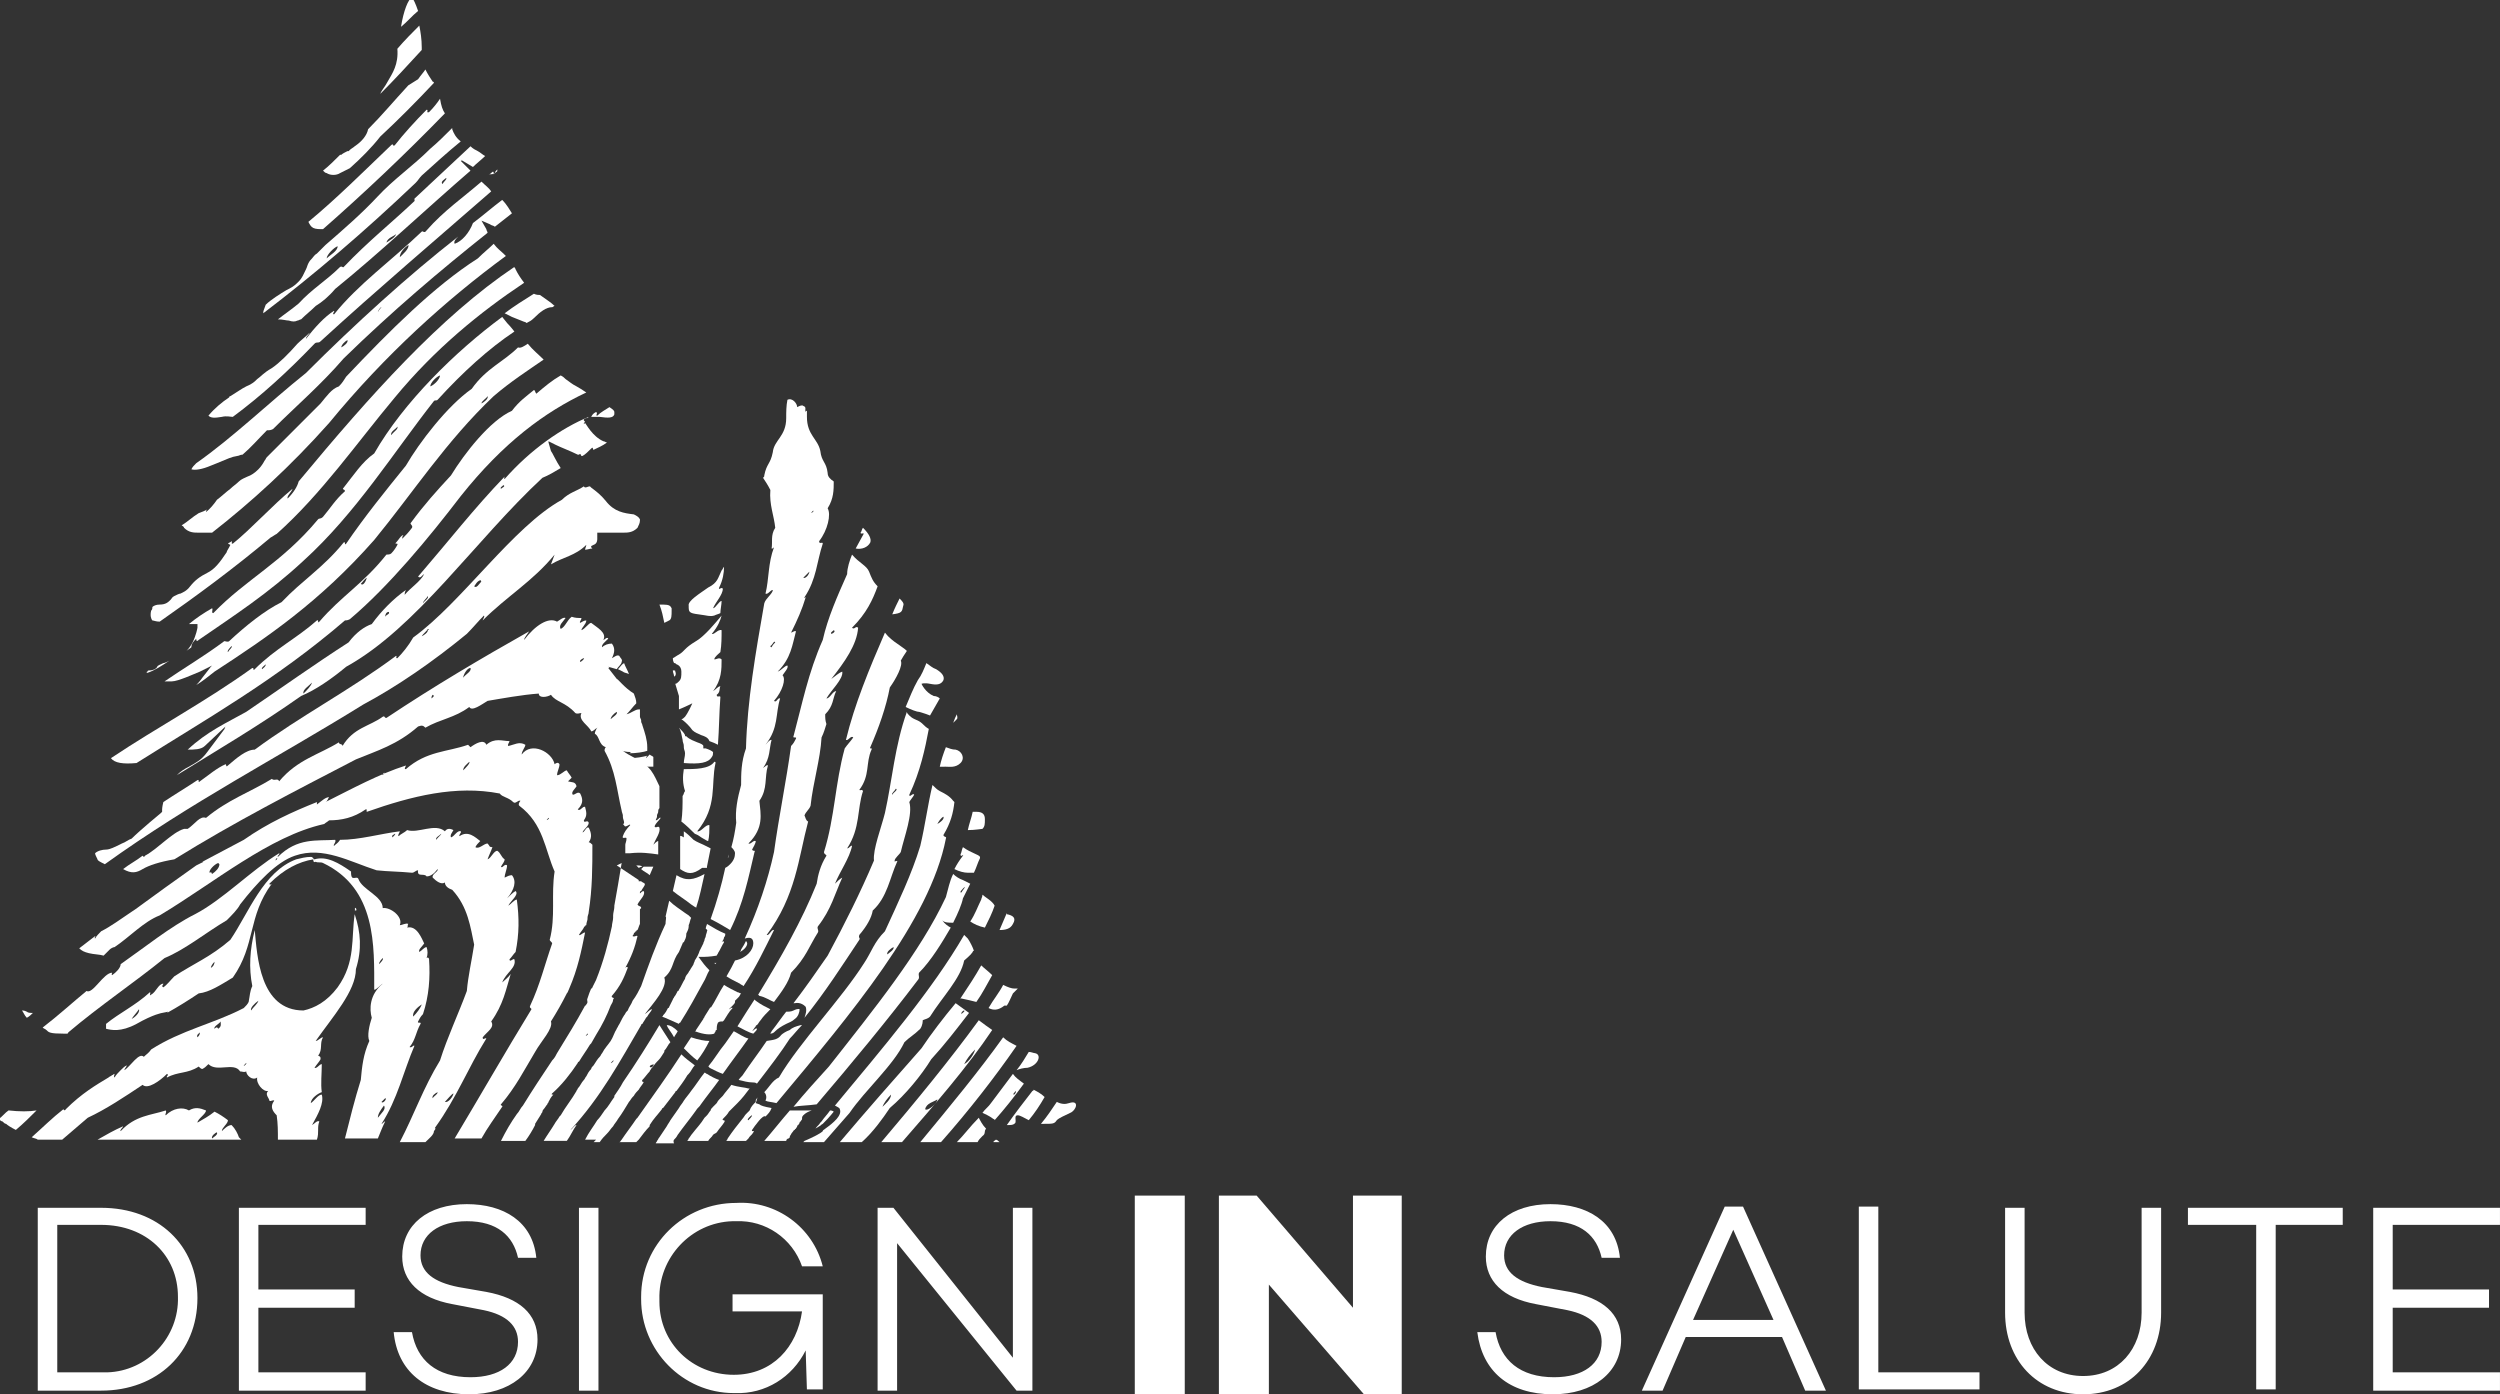 <?xml version="1.0" encoding="utf-8"?>
<!-- Generator: Adobe Illustrator 27.0.0, SVG Export Plug-In . SVG Version: 6.00 Build 0)  -->
<svg version="1.1" id="Livello_1" xmlns="http://www.w3.org/2000/svg" xmlns:xlink="http://www.w3.org/1999/xlink" x="0px" y="0px"
	 viewBox="0 0 205.1 114.4" style="enable-background:new 0 0 205.1 114.4;" xml:space="preserve">
<rect x="0" y="0" width="205.1" height="114.4" fill="#333333" stroke="none"/>
<style type="text/css">
	.st0{fill:#FFFFFF;}
</style>
<g id="logo_def_white" transform="translate(-265.702 -198.412)">
	<path id="Tracciato_1565" class="st0" d="M268.8,297.5v15h5.2c4.6,0,7.9-3.1,7.9-7.6c0-4.3-3.2-7.4-7.9-7.4H268.8z M270.4,311
		v-12.1h3.6c3.7,0,6.3,2.5,6.3,5.9c0.1,3.3-2.5,6.1-5.8,6.2c-0.2,0-0.3,0-0.5,0H270.4z M286.9,298.9h8.8v-1.4h-10.4v15h10.4V311
		h-8.8v-5.3h7.9v-1.5h-7.9V298.9z M304,297.2c-3.2,0-5.3,1.7-5.3,4.3c0,2,1.4,3.4,4.1,3.9l2.6,0.5c1.9,0.4,2.8,1.3,2.8,2.6
		c0,1.8-1.5,2.9-3.9,2.9c-2.8,0-4.4-1.4-4.8-3.7H298c0.3,3.2,2.6,5.1,6.2,5.1c3.3,0,5.6-1.8,5.6-4.5c0-2.1-1.5-3.4-4.2-3.9l-2.3-0.4
		c-2-0.4-3.1-1.2-3.1-2.6c0-1.7,1.5-2.8,3.8-2.8c2.5,0,3.8,1.2,4.2,3h1.5C309.4,298.6,307,297.2,304,297.2L304,297.2z M314.8,297.5
		h-1.6v15h1.6L314.8,297.5z M333.2,305l0-0.4h-7.4v1.4h5.7c-0.4,2.9-2.4,5.2-5.6,5.2c-3.4,0-6.1-2.6-6.1-6c0-0.1,0-0.1,0-0.2
		c-0.1-3.4,2.6-6.3,6-6.4c0.1,0,0.2,0,0.3,0c2.4-0.1,4.6,1.4,5.4,3.7h1.7c-0.8-3.2-3.8-5.4-7.1-5.2c-4.3,0-7.8,3.4-7.8,7.7
		c0,0.1,0,0.1,0,0.2c0,4.2,3.4,7.7,7.6,7.7c0,0,0.1,0,0.1,0c2.5,0.1,4.7-1.3,5.8-3.5l0.1,3.2h1.3L333.2,305L333.2,305z M350.4,297.5
		h-1.6v12.3l-9.8-12.3h-1.3v15h1.6v-12.1l9.8,12.1h1.3V297.5z"/>
	<path id="Tracciato_1563" class="st0" d="M362.9,296.5h-4.1v16.3h4.1V296.5z M380.8,296.5h-4.1v9.2l-7.9-9.2h-3.1v16.3h4.1v-9
		l7.8,9h3.1V296.5z"/>
	<path id="Tracciato_1564" class="st0" d="M392.9,297.2c-3.2,0-5.3,1.7-5.3,4.3c0,2,1.4,3.4,4.1,3.9l2.6,0.5
		c1.9,0.4,2.8,1.3,2.8,2.6c0,1.8-1.5,2.9-3.9,2.9c-2.8,0-4.4-1.4-4.8-3.7h-1.5c0.4,3.2,2.6,5.1,6.2,5.1c3.3,0,5.6-1.8,5.6-4.5
		c0-2.1-1.5-3.4-4.2-3.9l-2.3-0.4c-2-0.4-3.1-1.2-3.1-2.6c0-1.7,1.5-2.8,3.8-2.8c2.5,0,3.8,1.2,4.2,3h1.5
		C398.3,298.6,395.9,297.2,392.9,297.2z M411.9,308.1l1.9,4.4h1.7l-6.8-15.1h-1.5l-6.8,15.1h1.7l1.9-4.4H411.9z M411.2,306.7h-6.6
		l3.3-7.4L411.2,306.7z M428.1,311h-8.3v-13.6h-1.6v15h9.9V311z M443,297.5h-1.6v8.6c0,3-1.9,5.2-4.8,5.2c-2.9,0-4.8-2.2-4.8-5.2
		v-8.6h-1.6v8.6c0,3.9,2.6,6.7,6.4,6.7c3.8,0,6.4-2.8,6.4-6.7V297.5z M457.9,298.9v-1.4h-12.7v1.4h5.6v13.5h1.6v-13.5H457.9z
		 M462,298.9h8.8v-1.4h-10.4v15h10.4V311H462v-5.3h7.9v-1.5H462V298.9z"/>
</g>
<g>
	<path class="st0" d="M34,16.5c-1.9,1.8-3.8,3.3-5.8,5.4c-0.1,0.1-0.1-0.1-0.3,0c-1.1,1.1-2.3,1.8-3.4,3c-0.6,0.5-1.2,0.9-1.7,1.3
		c0.4,0,0.7,0.1,0.9,0.1c0.3,0.1,0.5,0.1,0.7,0c0.1,0,0.2-0.1,0.3-0.1c0.4-0.4,0.8-0.7,1.2-1.1c0.5-0.3,1.1-0.8,1.6-1.4
		c3.7-3,7.4-6.5,11.1-9.7l-0.8-0.8l0.1,0l-0.1-0.1l1,0.6c0.3-0.3,0.7-0.6,1-0.9c0,0,0,0,0,0c-0.2-0.1-0.4-0.3-0.6-0.4
		c-0.2-0.1-0.4-0.2-0.6-0.4c-1.5,1.4-3.1,2.9-4.6,4.3C34,16.8,34.2,16.3,34,16.5z M31.7,19.9c0.1-0.4,0.6-0.5,0.8-0.7
		C32.4,19.5,32,19.7,31.7,19.9z M36.6,14.6c0.1,0.1-0.2,0.3-0.3,0.5C36.1,14.9,36.5,14.7,36.6,14.6z"/>
	<path class="st0" d="M48.9,33.8c-0.2,0.1-0.3,0.2-0.4,0.4c0.2,0,0.4,0,0.7,0c0.7,0.1,1.1,0.1,1.2-0.2c0-0.1,0-0.1,0-0.2
		c0-0.1-0.1-0.2-0.4-0.4c-0.3,0.2-0.7,0.4-1,0.7C48.8,34.1,49.1,33.9,48.9,33.8z"/>
	<path class="st0" d="M50.7,54.9l0.4,0.2c0.1,0.1,0.3,0.1,0.5,0.2c-0.1-0.3-0.3-0.6-0.4-0.9C51,54.5,50.9,54.7,50.7,54.9z"/>
	<path class="st0" d="M40.4,14.1c-0.1,0.1-0.2,0.2-0.3,0.2c0.2,0,0.4,0,0.5-0.1c0.1-0.1,0.2-0.1,0.2-0.2c0,0,0,0,0-0.1c0,0,0,0,0,0
		c0,0,0,0,0,0c-0.1,0.1-0.2,0.2-0.2,0.3C40.4,14.5,40.6,14,40.4,14.1z"/>
	<path class="st0" d="M17.1,34.1c0.2,0.2,0.5,0.2,1.1,0.1c0.4-0.1,0.7,0,0.9,0c2.3-1.7,4.5-3.7,6.7-6c0.2-0.2,0.3,0,0.5-0.2
		c4.7-4.3,9.3-8.2,14-12.3c0,0,0,0,0,0c-0.2-0.3-0.5-0.5-0.8-0.8l0,0c-1.5,1.3-3.1,2.4-4.5,4c-0.2,0.3-0.3,0-0.4,0.1
		c-2.5,2.4-5.2,4.3-7.2,6.8c-0.2-0.1,0.1-0.2,0-0.3c-0.8,0.5-1.6,1.4-2.3,2.3c0-0.2,0.3-0.4,0.3-0.5c-0.3,0.3-0.7,0.6-1,0.9
		c-0.7,0.8-1.5,1.6-2.1,2c-0.7,0.4-0.9,0.7-1.2,0.9c-0.2,0.2-0.4,0.4-0.9,0.6c-0.4,0.2-0.8,0.5-1.3,0.8c0,0-0.1,0-0.1,0.1
		C18.2,33,17.6,33.5,17.1,34.1z M33.5,20.1c0.1,0.3-0.5,0.8-0.7,1C32.8,20.7,33.2,20.3,33.5,20.1z"/>
	<path class="st0" d="M16.1,52.4c0,0.1,0,0.3,0.2,0.1c2.9-2,5.7-3.8,8.6-6.5c4.3-3.9,7.4-8.9,10.7-13.1c0.1-0.1,0.2,0,0.3-0.1
		c2.1-2.3,4.2-4.2,6.3-5.6c-0.3-0.4-0.6-0.7-0.6-0.7l-0.4-0.5c-3.8,2.8-8.1,7-10.5,11.2c-1,0.7-1.7,1.8-2.5,2.8
		c-0.2,0.2,0.1,0.1,0.1,0.3c-0.8,0.7-1.2,1.4-1.8,2.1c-0.2,0.2-0.3,0.1-0.4,0.2c-3,3.6-5.9,4.9-8.6,7.7c-0.2,0,0-0.3-0.1-0.4
		c-0.7,0.4-1.3,0.8-1.9,1.3c0.1,0,0.3,0,0.4,0h0.3l0,0.3c0,0-0.1,0.6-0.4,1.2c-0.1,0.2-0.3,0.5-0.5,0.7c0.1-0.1,0.3-0.2,0.4-0.3
		C15.7,52.8,15.9,52.6,16.1,52.4z M36.1,30.8c0,0.3-0.5,0.8-0.8,0.9C35.3,31.4,35.8,30.9,36.1,30.8z M32.6,35
		c0.1,0.2-0.3,0.4-0.5,0.7C32,35.4,32.5,35.2,32.6,35z"/>
	<path class="st0" d="M30.7,44.3c3.2-3.9,5.9-8.1,9.8-11.8c1.4-1.2,2.8-2.1,4.1-3c-0.4-0.4-0.9-0.8-1.3-1.3
		c-0.3,0.2-0.6,0.4-0.8,0.3c-1.2,1.2-2.6,1.7-3.8,3.4c-2,1.4-4.3,4.4-5.4,6.3c-1.7,2.1-3.4,4.2-4.9,6.4c-0.2,0.2,0-0.2-0.2-0.1
		c-1.7,2.1-3.4,3.1-5.1,4.9c-1.4,0.7-2.9,1.9-4.3,3.2c-0.1,0.1-0.3,0-0.4,0c-1.6,1.2-3.3,2.2-4.9,3.3c0.1,0,0.3,0,0.5,0l0.1,0
		c0.5,0,1.8-0.6,2.3-0.8l1-0.5l-0.1,0.1l0,0l-0.7,0.9c0,0-0.2,0.3-0.5,0.6c0.5-0.3,1-0.7,1.5-1.1C21.9,52.3,26.2,49.4,30.7,44.3z
		 M40,32.5c0.1,0.2-0.3,0.5-0.5,0.6C39.5,32.9,39.9,32.7,40,32.5z M19,53c0.1,0.1-0.2,0.3-0.3,0.5C18.6,53.4,18.9,53.1,19,53z"/>
	<path class="st0" d="M28.4,54.7c5.8-3.2,10.6-10.4,16.1-15.5c0.5-0.2,1-0.5,1.5-0.8c-0.4-0.6-0.7-1.3-0.8-1.4L45,36.3l0,0l0-0.1
		l0.6,0.3c0.4,0.2,1.2,0.5,1.8,0.8c0,0,0,0,0.1,0c0.2-0.2,0.1,0.2,0.3,0.1c0.2-0.1,0.5-0.4,0.7-0.6c0.2-0.2,0.1,0.1,0.2,0.1
		c0.4-0.2,0.7-0.3,1.1-0.6c-0.1,0-0.2-0.1-0.3-0.1c-0.9-0.4-1.4-1.4-1.5-1.5c0,0-0.1,0.1-0.1,0.1c0-0.1,0-0.1,0.1-0.2l-0.1-0.1l0,0
		l0-0.1l0.2-0.1c0,0,0.1,0,0.1,0c0,0,0,0,0.1-0.1c-2.2,0.9-4.8,2.7-6.9,5.1c-0.1-0.1,0-0.1,0-0.2c-2.5,2.6-4.6,5.3-7.1,8.2
		c0.2,0.2,0.3-0.1,0.5-0.2c-0.3,0.6-1.1,1.1-1.6,1.7c0-0.1,0-0.2,0.1-0.4c-1,0.7-2,1.7-2.8,2.8c-0.6,0.2-1.3,0.7-1.9,1.5
		c-2.8,1.8-5.6,3.8-8.4,5.7c-1.6,0.9-3.2,1.6-4.8,3.1c0.5,0,1.1,0,1.4-0.3l1.7-1.6l-0.1,0.2l0.1-0.1L17,61.7c-0.5,0.7-1,0.9-1.5,1.2
		c-0.4,0.2-0.7,0.4-1,0.7c3.4-2.1,6.8-4.1,10.2-6.5C25.9,56.6,27.2,55.7,28.4,54.7z M41.3,39.8c0.2,0.1-0.1,0.2-0.2,0.3
		C41,40,41.2,39.9,41.3,39.8z M35.1,48.9c0.1,0.2-0.3,0.4-0.4,0.6C34.7,49.3,35,49.1,35.1,48.9z M31.9,50.2c0.1,0.2-0.2,0.2-0.3,0.4
		C31.6,50.4,31.7,50.2,31.9,50.2z M25.6,56c-0.1,0.3-0.4,0.6-0.7,0.9C24.8,56.6,25.3,56.3,25.6,56z"/>
	<path class="st0" d="M8.6,70.9c7.1-5.1,14.1-8.7,21.2-13.1c2.8-1.5,5.7-3.5,8.5-5.8c0.5-0.5,0.9-1,1.4-1.5c0.1,0.1-0.1,0.3-0.1,0.4
		c2-2,4.1-3.2,5.9-5.4c-0.1,0.3-0.2,0.5-0.3,0.8c1-0.6,2-0.7,2.9-1.6c0,0.1-0.1,0.3-0.1,0.4c0.2,0,0.4-0.1,0.6-0.1l-0.1-0.1l0,0
		l0-0.1l0.2-0.1c0.3-0.1,0.3-0.4,0.3-0.5L49,43.8l0,0l0-0.1l0.3,0c0,0,1.1,0,1.6,0c0.1,0,0.1,0,0.2,0c0.4,0,0.8,0,1.2-0.4
		c0.1-0.2,0.2-0.4,0.2-0.6c0,0,0,0,0-0.1c-0.1-0.2-0.3-0.3-0.5-0.4c-0.8-0.1-1.6-0.2-2.3-1.1c-0.4-0.5-0.8-0.8-1.2-1.1
		c0,0-0.1-0.1-0.1-0.1c-0.2,0-0.4,0.2-0.5,0c-0.6,0.4-1.2,0.5-1.8,1.1c-4,2.2-8.2,8.4-12.2,11.3C33.5,53,33,53.6,32.6,54
		c-0.2,0,0-0.1-0.1-0.2c-3.9,2.9-7.8,4.9-11.6,7.7c-0.7,0-1.5,0.7-2.2,1.3c-0.2,0.2-0.1-0.1-0.2-0.1c-0.7,0.3-1.4,0.9-2.1,1.4
		c-0.2,0.2,0-0.2-0.2-0.1c-0.9,0.6-1.9,1.2-2.8,1.8c-0.1,0.4-0.1,0.6-0.1,0.6l0,0.1l0,0l0,0.1l-0.1,0.1c0,0-1.7,1.4-2.4,2.1l0,0l0,0
		c-0.3,0.1-0.5,0.3-0.8,0.4c-0.6,0.3-1,0.5-1.3,0.5c-0.3,0-0.7,0.1-0.9,0.3c0,0.1,0.1,0.3,0.2,0.5C8,70.6,8.2,70.7,8.6,70.9z
		 M39.4,47.6c0.1,0,0,0.1,0.1,0.1c-0.2,0.2-0.4,0.6-0.6,0.4C39,48,39.1,47.7,39.4,47.6z M35.1,51.6c0.1,0,0.1,0.1,0,0.1
		c0,0.2-0.3,0.4-0.5,0.5C34.7,52,35,51.8,35.1,51.6z"/>
	<path class="st0" d="M12.5,50.9c0.1,0,0.3,0.1,0.6,0.1c3-2.1,6-4.3,9.1-6.9c0.2-0.1,0.3-0.2,0.5-0.3c3.7-3.3,6.6-7.5,9.7-11.2
		c3.3-4,7-7,10.6-9.4c-0.3-0.4-0.5-0.7-0.7-1.1c0-0.1-0.1-0.1-0.1-0.2c-6.1,4.1-11.8,10.5-17.7,17.6c-0.1,0.4-0.4,0.9-0.9,1.4
		c-0.1-0.2,0.3-0.5,0.4-0.8c-1.7,1.4-3.4,3.3-4.9,4.5c-0.2,0,0-0.1-0.1-0.2c-0.1,0.1-0.2,0.1-0.3,0.2l0.2,0.1l-0.1,0.2
		c-0.1,0.2-0.2,0.3-0.2,0.4C18,46.2,17.6,46.7,17,47c-0.6,0.3-1,0.6-1.4,1.1c-0.3,0.4-0.6,0.5-0.8,0.6c-0.1,0-0.3,0.1-0.5,0.2
		c-0.2,0.1-0.2,0.2-0.3,0.3c-0.2,0.2-0.4,0.4-0.9,0.4c-0.3,0-0.5,0.1-0.6,0.2c0,0.1,0,0.2-0.1,0.3C12.3,50.5,12.4,50.8,12.5,50.9z"
		/>
	<path class="st0" d="M29.1,74.5c0.1,0.1-0.1,0.2,0.1,0.2C29.3,74.7,29.2,74.4,29.1,74.5z"/>
	<path class="st0" d="M53.6,62.9c0-0.3,0-0.5,0-0.8c-0.1-0.1-0.2-0.1-0.3-0.2c-0.1,0.1-0.2,0.2-0.3,0.3c0-0.1,0.1-0.2,0.1-0.2
		c-0.4,0.1-0.9,0.2-1.5,0.2c0,0,0,0,0,0c0.2,0.1,0.3,0.2,0.5,0.3c0.2,0.1,0.5,0.3,0.7,0.4c0,0,0,0,0.1,0
		C53.1,62.9,53.4,62.9,53.6,62.9z"/>
	<path class="st0" d="M50.6,54.9c0.1-0.2,0.4-0.4,0.4-0.6c0.1-0.2-0.1-0.3-0.2-0.5c-0.2-0.1-0.4,0.1-0.6,0.2c0.2-0.4,0.3-0.8,0-1.2
		c-0.3,0-0.6,0.1-0.8,0.3c-0.1-0.2,0.3-0.5,0.5-0.7c-0.1-0.2-0.3,0.1-0.4,0.1c0.3-0.6-0.5-1-1-1.4c-0.2,0-0.5,0.5-0.8,0.6
		c0-0.2,0.4-0.5,0.4-0.8c-0.2,0-0.3,0.1-0.5,0.2c-0.1-0.1,0.1-0.2,0.1-0.4c-0.3,0-0.5,0-0.8-0.1c-0.4,0.3-0.5,0.8-0.9,1
		c-0.2-0.3,0.2-0.6,0.4-0.9c-0.2-0.1-0.5,0.2-0.7,0.3c-0.7-0.4-1.8,0.3-2.7,1.5c0-0.2,0.3-0.5,0.4-0.7c-3.9,2.2-7.8,4.5-11.7,7.1
		c-0.2,0-0.1-0.2-0.3-0.1c-1.1,0.8-2.4,0.9-3.3,2.4c0-0.2-0.3-0.1-0.3-0.3c-1.6,1-3.4,1.4-4.9,3.2c-0.1-0.3-0.4,0-0.6-0.2
		c-1.8,1.1-3.6,1.7-5.4,3.2c-0.5-0.2-0.9,0.5-1.5,0.9c0,0-0.3,0-0.3,0c-1,0.3-2.1,1.6-3.2,2.2c-0.1,0.2-0.2,0-0.2,0
		c-0.5,0.4-1.1,0.7-1.6,1.1c0.7,0.4,1.1,0.3,1.6,0c0.5-0.3,1.4-0.6,2.6-0.8c5-3.1,9.9-5.6,14.9-8.2c1.7-0.7,3.4-1.2,5.1-2.7
		c0.3-0.1,0.4-0.1,0.6,0.1c1.2-0.7,2.4-0.8,3.6-1.7c0.2,0.4,1-0.2,1.5-0.5c1.2-0.2,2.8-0.5,4.2-0.6c0,0.4,0.7,0.3,1,0.1
		c0.4,0.6,1.2,0.6,2,1.5c0.2,0.1,0.3,0,0.5,0c-0.3,0.6,0.6,1,0.8,1.5c0.2,0,0.3-0.2,0.5-0.3c0,0,0,0.1-0.1,0.1l1.7,1.6
		c0.3,0.2,0.7,0.3,1.2,0.3c-0.1,0-0.1,0.1-0.2,0.1c0.6,0,1.2-0.1,1.5-0.2l0,0c0,0,0-0.1,0-0.1l0,0c0,0,0,0,0,0c0-0.1,0-0.1,0-0.2
		c0-0.6-0.2-1.2-0.4-1.8c0,0,0,0,0,0c0-0.1-0.1-0.2-0.1-0.3c0,0,0,0,0-0.1c0-0.1-0.1-0.2-0.1-0.3c0,0,0,0,0,0c0-0.1,0-0.2,0-0.2
		c0,0,0,0,0-0.1c0-0.1,0-0.2,0-0.3c0,0-0.1,0-0.1,0c0,0,0,0,0,0l0,0c-0.3,0-0.6,0.3-1,0.4c0.3-0.3,0.5-0.6,0.8-0.9
		c0-0.3-0.1-0.5-0.2-0.8c-0.8-0.5-1.3-1.2-1.4-1.2l-0.7-0.9l0.1,0l-0.1-0.1L50.6,54.9z M35.4,57.3c0-0.1,0-0.2,0.1-0.3
		C35.7,57.1,35.5,57.2,35.4,57.3z M38,55.6c0-0.2,0.3-0.8,0.6-0.8C38.7,55.1,38.2,55.3,38,55.6z M47.6,54.3
		c-0.1-0.1,0.2-0.3,0.3-0.3C48,54,47.7,54.3,47.6,54.3z M50.6,58.4c0.1,0.2-0.3,0.4-0.5,0.6C50.1,58.8,50.4,58.5,50.6,58.4z"/>
	<path class="st0" d="M58.3,82.6c-0.2,0.3-0.3,0.5-0.5,0.8c0,0.1-0.1,0.1-0.1,0.2c-0.2,0.3-0.4,0.6-0.6,0.9c0,0,0,0,0,0
		c0,0,0,0.1-0.1,0.1c0.8,0.3,1.3,0.3,1.6,0.2c0-0.1,0.1-0.1,0.1-0.2c0,0,0,0,0,0c0,0,0-0.1,0.1-0.1c0,0,0,0,0,0c0,0,0,0,0,0
		c0-0.2,0-0.4,0.1-0.6c0.1-0.1,0.2-0.1,0.4-0.1c0,0,0.1-0.1,0.1-0.1c0,0,0,0,0,0c0.2-0.3,0.4-0.7,0.7-1c-0.1-0.1-0.2,0.1-0.3,0.1
		c0.1-0.1,0.2-0.2,0.3-0.3c0.1-0.1,0.2-0.2,0.2-0.3c0,0,0,0,0-0.1c0.1-0.1,0.2-0.2,0.3-0.3c0,0,0,0,0,0c0.1-0.1,0.1-0.2,0.2-0.3
		c-0.1,0-0.2-0.1-0.3-0.1c-0.4-0.2-0.8-0.4-1.1-0.6c-0.4,0.6-0.7,1.3-1.1,1.9C58.3,82.5,58.3,82.5,58.3,82.6z"/>
	<path class="st0" d="M60.8,77.9c0,0.1-0.1,0.2-0.1,0.2c0.4-0.2,0.6-0.5,0.6-0.7c0,0,0-0.1-0.1-0.2C61.1,77.4,61,77.6,60.8,77.9
		C60.8,77.9,60.8,77.9,60.8,77.9z"/>
	<path class="st0" d="M56.7,85.1c-0.2,0.3-0.4,0.6-0.6,0.9c0.3,0.3,0.7,0.7,1.1,1c0.4-0.5,0.7-1,1-1.6
		C57.8,85.4,57.3,85.3,56.7,85.1z"/>
	<path class="st0" d="M52.4,93.5c0.3-0.4,0.6-0.8,0.9-1.1c0,0,0,0,0-0.1c0.3-0.5,0.7-0.9,1-1.3c0,0,0-0.1,0.1-0.1
		c0.3-0.4,0.7-0.9,1-1.3c0,0,0-0.1,0.1-0.1c0.3-0.4,0.6-0.8,0.9-1.3c0,0,0.1-0.1,0.1-0.1c0.2-0.2,0.3-0.5,0.5-0.7
		c-0.4-0.3-0.8-0.6-1.1-0.9c-1.1,1.7-2.4,3.5-3.6,5.2c0,0-0.1,0.1-0.1,0.1c-0.4,0.6-0.8,1.1-1.2,1.7c-0.1,0.1-0.1,0.2-0.2,0.2h1.4
		C52.3,93.6,52.4,93.5,52.4,93.5L52.4,93.5z"/>
	<path class="st0" d="M61.8,77.4c0,0.5-0.5,1.2-1.5,1.4c-0.2,0.4-0.4,0.8-0.7,1.3c0.3,0.2,0.7,0.4,1.1,0.6c0.1,0.1,0.2,0.1,0.3,0.2
		c1-1.5,1.8-3.2,2.5-4.6c-0.2-0.1-0.4,0.5-0.6,0.4c2.4-3.2,2.6-6.3,3.4-9.3c-0.2-0.1-0.2-0.3-0.3-0.5c0.1-0.3,0.4-0.5,0.5-0.8
		c0.2-1.9,0.8-3.8,0.9-5.6c0.2-0.4,0.3-0.8,0.4-1.1c-0.1-0.3-0.1-0.5-0.1-0.8c0.7-0.7,0.6-1.3,0.9-1.9c-0.3,0-0.5,0.6-0.8,0.6
		c0.4-0.7,1.4-1.6,1.3-2.2c-0.3,0.1-0.6,0.4-0.9,0.6c1.1-1.4,2.1-2.8,2.2-4.2c-0.2-0.2-0.3,0.2-0.5,0c1.2-1.2,1.7-2.3,2.1-3.4
		c-0.4-0.4-0.5-0.7-0.7-1.2c-0.2-0.5-0.8-0.7-1.4-1.4c-0.2,0.5-0.4,1.1-0.4,1.6c-0.8,1.8-1.6,3.6-2,5.4c-1.2,2.7-1.7,5.3-2.4,7.9
		c-0.1,0.2,0.3,0,0.2,0.2c-0.1,0.2-0.2,0.4-0.4,0.6c-0.4,2.9-1,5.8-1.4,8.7c-0.5,2.3-1.3,4.7-2.4,7.1C61.7,76.8,61.8,77.1,61.8,77.4
		z M68.4,51.7c0.2,0.1-0.1,0.3-0.2,0.3C68.1,51.9,68.3,51.8,68.4,51.7z"/>
	<path class="st0" d="M26.8,14.2c0.3,0.2,0.8,0.2,1.1,0l0.8-0.4c0.9-0.8,1.8-1.7,2.5-2.6c1.4-1.3,2.9-2.8,4.4-4.4c0,0,0-0.1-0.1-0.1
		c-0.2-0.3-0.4-0.6-0.6-1c-0.2,0.3-0.4,0.5-0.6,0.8c-0.3,0.2-0.5,0.3-0.8,0.5c-1.2,1.3-2.2,2.5-3.3,3.6c0,0,0,0,0,0
		c-0.1,0.5-0.5,1-1.1,1.4c-0.1,0.1-0.3,0.2-0.4,0.3c0,0-0.1,0.1-0.1,0.1c-0.1,0-0.1,0-0.1,0c-0.2,0.1-0.4,0.2-0.5,0.3c0,0,0,0-0.1,0
		c-0.5,0.5-0.9,0.9-1.4,1.3C26.6,14.1,26.7,14.2,26.8,14.2z"/>
	<path class="st0" d="M34,85.8c-0.1-0.1-0.2,0.2-0.4,0.1c0.5-0.6,0.5-1.2,0.9-1.9c0.1-0.2-0.3,0-0.2-0.2c0.1-0.2,0.2-0.4,0.4-0.6
		c0.5-1.5,0.6-3,0.5-4.5c0-0.1-0.1-0.2-0.2-0.1c0.1-0.3,0.1-0.6,0-0.9c-0.2,0-0.4,0.3-0.6,0.4c-0.1-0.2,0.2-0.4,0.4-0.7
		c-0.2-0.4-0.6-1.5-1.4-1.3c0.1-0.1,0-0.2,0.1-0.3c-0.2-0.1-0.5,0.1-0.7,0.1c0.3-0.7-0.8-1.5-1.4-1.4c0-1-1.7-1.5-2-2.4
		c-0.1-0.2-0.3,0-0.5-0.1c-0.1-0.1-0.1-0.3-0.1-0.5c-1-0.7-2-1.3-3-1c-0.1,0-0.1-0.2-0.3-0.2c-0.4,0-0.8,0.1-1.2,0.2
		c-2.7,1-3.9,4.4-5.4,6.6c-1.6,1.4-3.1,2-4.6,3c-0.3,0.3-0.6,0.7-0.9,0.9c-0.2-0.1,0-0.2,0-0.3c-0.4,0-0.6,0.7-1,0.9
		c-0.2,0.2,0-0.2-0.1-0.2c-1.2,1.1-2.5,1.7-3.6,2.6c0,0,0,0.1,0,0.1c0,0.1,0,0.2,0,0.3c0,0,0,0,0,0c0.4,0.1,1.2,0.3,2.5-0.4
		c1.4-0.8,2.1-0.9,2.1-0.9l0.5-0.1l-0.1,0.1c0.9-0.5,1.7-1,2.6-1.6c0.9-0.1,1.8-0.7,2.8-1.3c1.9-2.7,1.2-5,3.2-7.7
		c-0.1,0.1-0.2,0.1-0.2,0c1.2-1.2,2.4-1.8,3.6-2c0,0.1,0,0.3,0.2,0.2c0.2,0.1,0.4,0,0.6,0.1c4.4,2.1,4.2,6.8,4.2,10.4
		c0.2,0,0.5-0.4,0.7-0.5c-1.1,0.9-1.1,2.1-0.9,2.8c-0.2,0.6-0.4,1.5-0.2,1.9c-0.5,1.1-0.6,2.1-0.7,3.2c-0.5,1.6-0.9,3.2-1.3,4.8H31
		c0.2-0.5,0.4-1,0.6-1.4c-0.1,0-0.2,0.2-0.3,0.2C32.6,90.2,33.1,87.9,34,85.8z M34.6,82.4c-0.1,0.3-0.4,0.7-0.7,1
		C33.8,83,34.3,82.6,34.6,82.4z M10.8,83.6c0.1-0.2,0.4-0.5,0.6-0.8C11.5,83.1,11,83.5,10.8,83.6z M17.3,79.4c0-0.1,0.1-0.3,0.3-0.5
		C17.6,79.1,17.5,79.3,17.3,79.4z M31.1,79.1c0-0.2,0.2-0.4,0.3-0.5C31.5,78.7,31.2,79,31.1,79.1z M31.6,90.1c0.2,0-0.2,0.5-0.3,0.3
		C31.4,90.3,31.5,90.2,31.6,90.1z M31.5,90.7c0.2,0.3-0.2,0.6-0.5,1C31,91.4,31.2,91.1,31.5,90.7z"/>
	<path class="st0" d="M43.8,24.1c-0.8,0.5-1.6,1-2.4,1.6L42,26c0,0,0.5,0.2,1,0.4c0.1,0,0.2,0.1,0.2,0.1c0.2-0.1,0.4-0.2,0.6-0.4
		c0.5-0.5,1-0.9,1.5-0.9c0.1,0,0.1-0.1,0.2-0.1c-0.3-0.3-0.8-0.6-1.2-0.9C44.2,24.2,44,24.2,43.8,24.1z"/>
	<path class="st0" d="M15.1,43.3c0.4,0.4,0.8,0.4,1.2,0.4c0.1,0,0.1,0,0.2,0c0.2,0,0.6,0,0.9,0c3.2-2.5,6.4-5.4,9.6-9
		c4.6-5.6,9.6-10.1,14.5-13.7c-0.1-0.1-0.1-0.1-0.2-0.2c-0.2-0.2-0.5-0.4-0.8-0.8c-0.4,0.4-0.8,0.7-1.3,1.2
		c-3.6,2.3-7.2,5.9-10.8,9.7c-0.2,0.3-0.3,0.5-0.6,0.8c-0.6,0.2-1,0.8-1.5,1.4c-1.5,1.5-3,3-4.4,4.4c-0.1,0.1-0.1,0.2-0.2,0.3
		c-0.1,0.2-0.3,0.5-0.5,0.7c-0.3,0.3-0.6,0.5-0.9,0.6c-0.2,0.1-0.5,0.2-0.7,0.4c-0.2,0.2-0.5,0.4-0.7,0.6c-0.4,0.3-0.7,0.6-1.1,0.9
		c-0.2,0.3-0.6,0.8-0.9,1c0-0.1,0-0.1,0.1-0.2c-0.2,0.1-0.4,0.2-0.7,0.3c-0.5,0.3-0.9,0.7-1.4,1C15.1,43.2,15.1,43.3,15.1,43.3z"/>
	<path class="st0" d="M21.6,25.6l0,0.1c0,0,0,0,0,0c4.2-3.2,8.3-6.7,12.5-10.7c0.2-0.2,0.3-0.4,0.5-0.6c1.1-1,2.1-1.9,3.2-2.8
		c-0.4-0.3-0.6-0.7-0.7-1c0,0,0-0.1,0-0.1c-0.6,0.6-1.2,1.2-1.8,1.7c-1.4,1.4-3,2.5-4.3,3.9c-1.3,1.4-2.8,2.7-4.3,4
		c-0.3,0.3-0.5,0.5-0.7,0.7c-0.2,0.1-0.3,0.3-0.4,0.4c-0.1,0.1-0.2,0.2-0.3,0.4c-0.1,0.2-0.1,0.3-0.2,0.5c-0.2,0.4-0.3,0.7-0.6,1
		c-0.2,0.2-0.4,0.4-0.8,0.6l-0.2,0.1c-0.5,0.3-1.3,0.8-1.7,1.2C21.7,25.3,21.6,25.5,21.6,25.6z M27.7,20.2c0,0.4-0.6,0.7-0.9,1
		C26.8,20.9,27.4,20.3,27.7,20.2z"/>
	<path class="st0" d="M43.8,32c-0.6,0.5-1.2,0.9-1.8,1.7c-1.8,0.8-3.9,3.5-5,5.3c-1.2,1.3-2.2,2.4-3.3,3.9c-0.1,0.1,0.2,0.2,0.1,0.4
		c-0.3,0.4-0.5,0.6-0.8,0.9c0-0.1,0-0.2,0.1-0.3c-0.2,0-0.4,0.4-0.6,0.6c-0.2,0.2,0.2,0,0.1,0.2c-0.1,0.2-0.3,0.5-0.5,0.7
		c-0.1,0.1-0.3,0.1-0.4,0.1c-1.9,2.4-3.7,3.4-5.5,5.5c-0.2,0.2,0-0.2-0.2-0.1c-1.7,1.5-3.4,2.3-5.1,4c-0.2,0.2,0-0.1-0.2-0.1
		c-3.9,2.8-7.7,4.8-11.6,7.4c0.3,0.4,1,0.5,2.1,0.4c5.7-3.6,11.4-6.8,17.1-11.7c0.1,0,0.2,0,0.4-0.1c3.2-2.7,6.5-6.7,9.1-10.1
		c3.5-4.4,6.9-6.9,10.3-8.5c-0.3-0.2-0.6-0.4-0.8-0.5c-0.4-0.2-0.6-0.4-0.9-0.6c-0.1-0.1-0.2-0.2-0.4-0.3c-0.7,0.4-1.3,0.9-2,1.5
		C43.9,32.2,43.9,32,43.8,32z M21.5,54.9c-0.1-0.1,0.2-0.3,0.3-0.4C21.8,54.7,21.6,54.8,21.5,54.9z M29.6,47.9
		c0.2-0.2,0.3-0.4,0.5-0.5C30,47.7,29.8,48.1,29.6,47.9z"/>
	<path class="st0" d="M37.3,20c-0.1-0.2,0.1-0.4,0.3-0.6c-4.1,3.2-8.5,7.2-12.5,11.2c-3,2.4-6,5.3-9,7.4c-0.2,0.2-0.3,0.3-0.4,0.5
		c0.3,0.1,0.9,0,1.6-0.3l0.5-0.2c1-0.4,1.1-0.5,1.7-0.6c0.1,0,0.2-0.1,0.4-0.1c0.7-0.6,1.3-1.3,2-2c0.2,0,0.3,0,0.5-0.1
		c1.9-1.9,3.9-3.6,5.8-5.8c4-3.9,7.9-7.2,11.8-10.3c0-0.1-0.1-0.2-0.1-0.3l-0.4-0.7l0,0l0,0l0.7,0.3c0.1,0.1,0.3,0.1,0.4,0.2
		c0.5-0.4,0.9-0.7,1.4-1.1c-0.2-0.3-0.4-0.7-0.8-1.1c-0.8,0.6-1.6,1.3-2.4,1.9C38.5,19.1,37.9,19.8,37.3,20z M28,28.5
		c0-0.2,0.3-0.5,0.5-0.6C28.6,28.1,28.2,28.4,28,28.5z M31,25.6c0-0.1,0.2-0.4,0.3-0.4C31.3,25.2,31.1,25.4,31,25.6z"/>
	<path class="st0" d="M35.2,9.2C34.9,9.3,35.2,9,35,9c-0.9,0.9-1.9,2-2.6,2.9c-0.2,0.2-0.1-0.2-0.3,0c-2.3,2.2-4.5,4.4-6.8,6.3
		c0,0,0,0,0,0c0.1,0.2,0.2,0.4,0.4,0.5c0.2,0.1,0.5,0.1,0.8,0.1c3.3-2.9,6.7-6.1,10-9.5c-0.2-0.3-0.3-0.6-0.4-1.2
		C35.9,8.4,35.6,8.8,35.2,9.2z"/>
	<path class="st0" d="M54.9,50.9c0.2-0.1,0.2-0.4,0.2-0.8c0-0.1,0-0.1,0-0.2c-0.1-0.2-0.2-0.3-0.7-0.3c-0.1,0-0.2,0-0.3,0
		c0.2,0.5,0.3,1,0.4,1.5C54.7,51,54.9,50.9,54.9,50.9z"/>
	<path class="st0" d="M5.4,91c-0.1,0.2-0.2,0-0.2,0c-0.9,0.7-1.7,1.5-2.6,2.3c0.2,0.1,0.4,0.1,0.5,0.2h2c0.7-0.6,1.4-1.2,2.1-1.8
		c1.5-0.7,3-1.7,4.5-2.7c0.4,0.4,1.4-0.3,2-0.9c0.2,0.1-0.1,0.2,0,0.3c0.9-0.5,1.7-0.3,2.6-0.9c0.1,0.1,0.2,0.2,0.3,0.2
		c0.2-0.1,0.3-0.2,0.5-0.4c0.7,0.7,2.1-0.2,2.6,0.6c0.2,0,0.3,0.1,0.5,0c0,0.3,0.5,0.8,0.9,0.5c-0.1,0.5,0.5,1.2,0.9,1.1
		c-0.3,0.3,0.1,0.6,0.1,0.8c0.1,0.1,0.3-0.1,0.4,0c-0.4,0.5-0.1,0.9,0.2,1.2c0.1,0.7,0.1,1.3,0.1,2h3.2c0.2-0.6,0-1,0.2-1.5
		c-0.2-0.1-0.4,0.2-0.6,0.3c0.5-0.9,1-1.8,0.8-2.5c-0.3,0-0.6,0.5-0.9,0.7c0-0.4,0.6-0.8,0.9-0.9c-0.1-0.7,0-1.5,0-2.3
		c-0.2,0-0.4,0.4-0.6,0.3c0.2-0.3,0.4-0.5,0.5-0.7c0-0.2,0-0.2-0.2-0.3c0.4-0.5,0.1-1,0.4-1.5c-0.2,0-0.4,0.3-0.6,0.3
		c1.4-2,3.3-4.1,3.3-5.9c0.5-1.6,0.4-3-0.1-4.5c-0.3,2,0.1,3.9-1.4,6c-0.9,1.2-1.9,1.7-2.8,1.9c-3.6,0-3.8-4.5-4-6.6
		c-0.4,1.6-0.5,3.1-0.2,4.6c-0.2,0.4-0.2,0.8-0.3,1.3c-0.1,0.2-0.2,0.3-0.4,0.5c-2.5,1.3-5.1,1.8-7.6,3.4c-0.2,0.3-0.4,0.4-0.6,0.6
		c-0.4-0.4-1.1,0.8-1.6,1.1c0-0.1,0.2-0.3,0.2-0.4c-0.2,0.1-0.3,0.2-0.5,0.4c-0.2,0.2-0.4,0.4-0.5,0.6c-0.1-0.1,0-0.2,0-0.3
		c-0.1,0-0.1,0.1-0.2,0.1c-0.1,0.1-0.2,0.1-0.3,0.2C7.9,89,6.7,89.7,5.4,91z M21.2,82.1c-0.1,0.3-0.4,0.5-0.6,0.8
		C20.5,82.7,20.9,82.3,21.2,82.1z M20.2,87.2C20.3,87.3,19.7,87.7,20.2,87.2L20.2,87.2z M18.1,83.8c0,0.2,0.1,0.4-0.2,0.6
		c-0.1-0.2-0.2-0.1-0.3,0C17.5,84.2,18,84,18.1,83.8z M16.4,84.7c0,0.2-0.1,0.3-0.2,0.4C16.1,84.9,16.3,84.8,16.4,84.7z"/>
	<path class="st0" d="M19,92.3c-0.3,0-0.6,0.3-0.8,0.5c0-0.3,0.5-0.6,0.5-0.9c-0.4-0.3-0.7-0.5-1.1-0.7c-0.5,0.4-0.9,0.6-1.4,0.9
		c0-0.3,0.7-0.7,0.7-1c-0.5-0.2-0.9-0.3-1.4,0c-0.5-0.3-1.3-0.2-1.9,0.4c-0.1-0.1,0.1-0.2,0-0.4c-1.2,0.4-2.5,0.4-3.7,1.7
		c-0.1-0.1,0.2-0.3,0.2-0.4c-0.7,0.3-1.4,0.7-2.1,1.1h11.8c-0.1-0.1-0.1-0.1-0.2-0.2C19.5,93,19.3,92.6,19,92.3z M17.4,93.4
		c-0.1-0.2,0.3-0.5,0.4-0.5C17.9,93.1,17.5,93.3,17.4,93.4z"/>
	<path class="st0" d="M7.8,77c-0.1-0.1,0.1-0.2,0-0.2c-0.4,0.3-0.9,0.7-1.3,1c0.2,0.2,0.4,0.3,0.8,0.4c0.4,0.1,0.9,0.1,1.2,0.2
		c0.2-0.2,0.3-0.3,0.5-0.5c0.1-0.1,0.3-0.2,0.4-0.2c1.2-0.8,2.4-2.1,3.7-2.6c4.5-2.7,9-6.5,13.5-7.5c0.1-0.1,0.3-0.2,0.4-0.3
		c1,0,2-0.2,3-0.9c0.2,0,0,0.1,0.1,0.2c3.7-1.3,7.3-2.2,10.9-1.5c0.2,0.3,0.7,0.3,1.1,0.7c0.2,0.2,0.4-0.2,0.6-0.1
		c-0.1,0.1-0.2,0.3-0.1,0.4c2,1.5,2.1,3.6,2.9,5.4c-0.3,1.9,0.1,3.7-0.4,5.6c0,0.1,0.2,0.2,0.2,0.3c-0.6,1.7-1,3.4-1.8,5.1
		c-0.1,0.2,0.1,0.2,0.1,0.3c-2.2,3.6-4.2,7.1-6.3,10.6h2.2c0.5-0.9,1.1-1.7,1.7-2.6c0.1-0.1-0.2-0.1-0.1-0.2
		c1.2-1.4,1.9-2.8,2.8-4.3c0.5-0.9,1.5-1.9,1.3-2.5c0.5-0.8,0.9-1.5,1.3-2.3v0c0,0,0,0,0,0c0.1-0.1,0.1-0.2,0.2-0.4c0,0,0,0,0,0
		c0.7-1.6,1-3.1,1.3-4.6c-0.2,0-0.4,0.3-0.5,0.2c0.1-0.2,0.3-0.4,0.4-0.6c0,0,0,0,0,0c0,0,0,0,0,0c0,0,0,0,0,0c0,0,0-0.1,0.1-0.1
		c0,0,0,0,0,0c0,0,0-0.1,0.1-0.1c0-0.2,0.1-0.4,0.1-0.5c0,0,0-0.1,0-0.1c0-0.2,0.1-0.3,0.1-0.5c0,0,0,0,0,0c0.3-1.9,0.3-3.7,0.3-5.5
		c-0.1-0.1-0.2-0.2-0.3-0.2c0.3-0.4,0.2-0.8,0-1.2c-0.2-0.1-0.3,0.3-0.5,0.4c0-0.2,0.5-0.5,0.5-0.8c-0.1-0.3-0.4,0.1-0.4-0.2
		c0.3-0.4,0.2-0.7,0.1-1.1c-0.2-0.1-0.4,0.4-0.6,0.2c0.5-0.5,0.4-0.9,0.2-1.3c-0.2-0.2-0.4,0.1-0.6,0.1c-0.2-0.2,0.2-0.5,0.3-0.7
		c-0.1-0.4-0.4-0.3-0.7-0.4c0.1-0.1,0.2-0.2,0.3-0.3c-0.1-0.2-0.3-0.4-0.4-0.6c-0.2,0-0.5,0.4-0.8,0.4c0-0.3,0.2-0.6,0.2-0.9
		c-0.1-0.2-0.3-0.1-0.4,0c-0.2-1-1.9-1.9-2.7-0.8c0-0.3,0.3-0.6,0.3-0.8c-0.5-0.3-0.9,0-1.4,0.1c-0.1-0.1,0.1-0.3,0.1-0.4
		c-0.6,0-1.2-0.3-1.9,0.3c-0.2-0.5-0.9-0.1-1.3,0.2c-0.1-0.1-0.1-0.1-0.2-0.2c-1.7,0.6-3.4,0.5-5.1,2c-0.2,0,0-0.2,0-0.3
		c-2.2,0.7-4.4,1.9-6.6,3c0.2-0.1,0.2-0.3,0.3-0.4c-0.3,0-0.6,0.3-1,0.6c0-0.1,0-0.1,0-0.2c-2,0.8-4,1.7-6,3.1
		c-1.1,0.6-2.3,1.2-3.4,1.8l0,0l0.1,0L16.1,71c-1.7,1.2-3.5,2.5-5,3.6l-0.3,0.2c-0.9,0.6-1.7,1.2-2.5,1.6C8.1,76.6,7.9,76.8,7.8,77z
		 M45,67.1C45.2,67.1,44.6,67.5,45,67.1L45,67.1z M38.5,62.5c0.1,0.1-0.3,0.5-0.5,0.7C38,62.9,38.3,62.7,38.5,62.5z M31.5,63.4
		C31.7,63.4,31.1,63.8,31.5,63.4L31.5,63.4z M17.9,70.8c0,0,0.1,0.1,0.1,0.1c0,0.3-0.3,0.6-0.6,0.8c-0.1-0.1,0-0.2-0.2-0.1
		C17.1,71.4,17.6,70.9,17.9,70.8z"/>
	<path class="st0" d="M35.7,92.5c1.8-2.5,2.7-4.9,4.2-7.3c-0.1-0.1-0.3,0.2-0.3-0.1c0.4-0.5,1-0.8,0.7-1.3c1-1.4,1.2-2.6,1.6-3.9
		c-0.2,0.3-0.5,0.5-0.7,0.7c0.3-0.8,1.2-1.2,1-1.9c-0.1-0.1-0.4,0.3-0.4,0c0.2-0.2,0.3-0.4,0.5-0.6c0.3-1.5,0.3-2.8,0.1-4.3
		c-0.2,0-0.5,0.4-0.7,0.5c0.2-0.4,0.9-0.9,0.6-1.2c-0.2,0.1-0.5,0.4-0.7,0.6c0.6-0.7,0.8-1.4,0.4-1.9c-0.2,0-0.4,0.1-0.6,0.2
		c0-0.3,0.2-0.7,0.2-1c-0.2-0.2-0.4,0.3-0.5,0.1c0.1-0.2,0.3-0.4,0.3-0.6c-0.3-0.2-0.3-0.5-0.6-0.7c-0.3,0-0.5,0.6-0.8,0.7
		c0.1-0.3,0.3-0.7,0.4-1c-0.3,0-0.2-0.1-0.4-0.3c-0.3,0-0.7,0.5-1,0.3c0.1-0.2,0.2-0.3,0.4-0.5c-0.4-0.3-1-0.9-1.7-0.4
		c-0.1-0.1,0.2-0.3,0.1-0.4c-0.3-0.1-0.5,0.4-0.8,0.5c-0.1-0.2,0.1-0.4,0.2-0.6c-0.2-0.1-0.5-0.2-0.7,0.1c-0.8-0.7-2.2,0.2-3.1-0.1
		c-0.2,0.2-0.5,0.3-0.7,0.5c-0.1-0.1,0.1-0.3,0.1-0.4c-1.6,0.2-3.3,0.7-4.9,0.7c-0.2,0.3-0.3,0.3-0.5,0.5c-0.1-0.1,0.2-0.3,0.1-0.5
		c-1.5,0.1-3.1-0.2-4.7,1.4c-0.1-0.1,0.2-0.2,0.1-0.3c-2.3,1.4-4.6,3.8-6.9,5c-2,1-4.1,2.7-6.1,4.1c0,0.3-0.4,0.7-0.7,0.9
		c-0.1-0.1,0-0.1,0-0.2c-0.7,0-1.6,1.8-2.1,1.5c-1.1,0.9-2.3,2-3.6,3c0.1,0.1,0.2,0.1,0.3,0.2c0.2,0.2,0.3,0.3,1.4,0.3c0,0,0,0,0,0
		c0.1,0,0.2,0,0.3,0c0,0,0.1,0,0.1-0.1c2.6-2.2,5.3-4,7.9-6.1c1.7-0.7,3.4-2.1,5.1-3.1c0.4-0.4,0.9-0.9,1.1-1.3c1.4-1.8,3-3.5,4.5-4
		c2.3-0.8,4.5,0.5,6.7,1.2c0.9,0.1,1.9,0.1,2.9,0.2c0.2,0,0.3-0.2,0.5-0.2c-0.1,0.6,0.5,0.2,0.7,0.5c0.3,0,0.6-0.2,0.9-0.6
		c0.1,0.2-0.5,0.4-0.4,0.7c0.3,0.3,0.7,0.6,1,0.4c0,0.3,0.3,0.5,0.6,0.6c1.3,1.4,1.5,3.1,1.8,4.5c-0.2,1.3-0.5,2.6-0.6,3.8
		c-0.7,1.9-1.6,3.8-2.2,5.7c-1.4,2.3-2.1,4.4-3.3,6.7h2.1c0.3-0.3,0.7-0.6,0.7-0.9C35.9,92.4,35.6,92.7,35.7,92.5z M22.7,70.4
		C22.9,70.4,22.4,70.8,22.7,70.4L22.7,70.4z M32.2,68.7c-0.1-0.2,0.1-0.2,0.2-0.3C32.5,68.4,32.3,68.6,32.2,68.7z M35.8,68.9
		c-0.1-0.2,0.2-0.3,0.4-0.5C36.2,68.5,35.9,68.7,35.8,68.9z M37.2,89.7c0,0.2-0.4,0.8-0.7,0.7C36.7,90.2,37,89.8,37.2,89.7z
		 M35.5,90.1c-0.1-0.2,0.2-0.4,0.4-0.5C35.9,89.8,35.6,89.9,35.5,90.1z"/>
	<path class="st0" d="M2.2,83.5C2.3,83.5,2.3,83.5,2.2,83.5c0.2-0.1,0.4-0.3,0.5-0.4c-0.2,0-0.4,0-0.5-0.1c-0.2-0.1-0.3-0.1-0.4-0.1
		C1.9,83,2,83.3,2.2,83.5z"/>
	<path class="st0" d="M56.1,63.1C56.1,63,56.1,63,56.1,63.1c-0.1,0.6-0.1,1.2,0.1,1.8c-0.1,0.1-0.1,0.3-0.2,0.4c0,0.7,0,1.4-0.1,2.1
		c0.4,0.3,0.8,0.7,1.1,1c0.3,0.1,0.5,0.3,0.7,0.4c0.2,0.1,0.3,0.2,0.4,0.2c0.1-0.4,0.1-0.9,0.1-1.3c-0.3-0.1-0.7,0.6-1,0.5
		c1.7-2.1,1.1-3.8,1.5-5.6c0-0.1,0-0.1-0.1-0.1C58.2,63.1,57,63.1,56.1,63.1z"/>
	<path class="st0" d="M54.6,75.8c-0.8,1.7-1.4,3.4-2,5.1c-0.2,0.4-0.4,0.8-0.7,1.2c0,0,0,0,0,0c0,0,0,0,0,0
		c-0.1,0.3-0.3,0.5-0.4,0.8c0,0,0,0,0,0c0,0-0.1,0.1-0.1,0.1c-0.1,0.1-0.1,0.2-0.2,0.3c-0.2,0.3-0.3,0.6-0.5,0.9
		c0,0.1-0.1,0.1-0.1,0.2c-0.2,0.3-0.3,0.7-0.5,1c-0.2,0.3-0.5,0.6-0.7,1c-0.1,0.1-0.1,0.2-0.2,0.3c-0.2,0.2-0.3,0.4-0.5,0.7
		c-0.1,0.1-0.2,0.2-0.2,0.3c-0.2,0.2-0.3,0.4-0.4,0.6c-0.1,0.1-0.1,0.2-0.2,0.3c-0.2,0.2-0.3,0.5-0.5,0.7c0,0.1-0.1,0.1-0.1,0.2
		c-0.4,0.7-0.9,1.3-1.3,2c0,0-0.1,0.1-0.1,0.1c-0.1,0.2-0.3,0.4-0.4,0.6c0,0,0,0,0,0c-0.3,0.5-0.6,0.9-0.9,1.4h1.9
		c0.3-0.4,0.5-0.9,0.8-1.3c-0.2,0-0.3,0.3-0.5,0.4c2.5-2.7,4.1-5.7,5.8-8.6c0,0,0-0.1,0.1-0.1c0.1-0.2,0.2-0.3,0.3-0.5
		c0,0,0.1-0.1,0.1-0.1c0.1-0.2,0.3-0.4,0.4-0.6c-0.2,0-0.4,0.3-0.6,0.4c0.7-0.9,1.9-2.2,1.6-3c0.8-0.7,0.6-1.3,1.2-2.1
		c0.1-0.2,0.2-0.5,0.3-0.7c0,0,0-0.1,0.1-0.1c0.1-0.2,0.2-0.4,0.2-0.6c0,0,0-0.1,0-0.1c0.1-0.2,0.2-0.4,0.2-0.6c0,0,0,0,0-0.1
		c0.1-0.2,0.1-0.4,0.2-0.6c-0.1-0.1-0.1-0.1-0.2-0.2l-0.3-0.2c-0.4-0.3-0.9-0.6-1.3-1c-0.1,0.4-0.2,0.9-0.3,1.3
		C54.7,75.2,54.6,75.5,54.6,75.8z M50.3,87C50.5,87,49.8,87.5,50.3,87L50.3,87z"/>
	<path class="st0" d="M56,60.7c0,0.2,0.1,0.3,0.1,0.5c0,0,0,0.1,0,0.1c0,0.2,0.1,0.3,0.1,0.5c0,0.3-0.1,0.5-0.1,0.8c0,0,0,0,0,0
		c1.3,0.1,2,0,2.3-0.5c0.1-0.1,0.1-0.3,0.1-0.4c-0.1-0.1-0.3-0.2-0.6-0.3l-0.2,0l0-0.2c0-0.1-0.2-0.2-0.5-0.3
		c-0.2-0.1-0.6-0.2-0.9-0.5l-0.1,0l0-0.1c-0.1-0.2-0.3-0.4-0.5-0.6C55.9,60,55.9,60.3,56,60.7C56,60.7,56,60.7,56,60.7z"/>
	<path class="st0" d="M55.9,55.1c0,0.4,0,0.6-0.2,0.8c-0.1,0.1-0.2,0.2-0.3,0.2c0.1,0.3,0.2,0.7,0.3,1c0,0.4,0,0.7,0,1.1
		c0.5-0.2,1.1-0.5,1.1-0.5s-0.3,0.7-0.6,1.1c-0.1,0.1-0.2,0.2-0.3,0.2c0.3,0.2,0.7,0.6,0.9,0.9c0.2,0.2,0.5,0.3,0.7,0.4
		c0.3,0.1,0.6,0.2,0.7,0.5c0.3,0.1,0.5,0.2,0.7,0.3c0.1-1.3,0.1-2.6,0.2-3.9c0-0.2-0.3,0.1-0.3-0.2c0.3-0.2,0.2-0.5,0.3-0.7
		c-0.2,0-0.4,0.3-0.6,0.4c0.7-0.9,0.7-1.8,0.7-2.6c-0.2-0.2-0.4,0-0.6,0c0-0.2,0.4-0.5,0.5-0.6c0.1-0.6,0.1-1.2,0.1-1.8
		c-0.3-0.1-0.6,0.4-0.8,0.3c0.5-0.6,0.7-1.1,0.8-1.5c-0.5,0.6-1.4,1.7-2.1,2.1c-1,0.6-0.9,0.8-1.4,1.1c-0.2,0.1-0.3,0.2-0.5,0.3
		c0,0.1,0,0.2,0.1,0.4c0.1,0,0.1,0,0.2,0.1C55.5,54.5,55.9,54.6,55.9,55.1z"/>
	<path class="st0" d="M55.8,68.6c0,0.1,0,0.1,0,0.2c0,0.1,0,0.1,0,0.2c0,0.1,0,0.1,0,0.2c0,0.1,0,0.1,0,0.2c0,0.1,0,0.1,0,0.2
		c0,0.1,0,0.1,0,0.2c0,0.1,0,0.1,0,0.2c0,0.1,0,0.2,0,0.2c0,0.1,0,0.1,0,0.2c0,0.1,0,0.2,0,0.3c0,0,0,0.1,0,0.1c0,0.1,0,0.3,0,0.4
		c0,0,0,0.1,0,0.1c0.6,0.4,1,0.5,1.8-0.1l0.1,0l0.1,0c0.1,0,0.1,0,0.2,0c0,0,0-0.1,0-0.1h0c0,0,0,0,0,0c0.1-0.5,0.2-1,0.3-1.5
		c-0.2-0.1-0.4-0.2-0.6-0.3c-0.2-0.1-0.5-0.2-0.8-0.4l0,0l0,0c-0.2-0.2-0.5-0.5-0.8-0.7c0,0.2,0,0.3,0,0.5
		C55.8,68.5,55.8,68.6,55.8,68.6z"/>
	<path class="st0" d="M55.5,71.8c-0.1,0.4-0.2,0.9-0.3,1.3c0.5,0.4,1,0.7,1.5,1.1l0.3,0.2c0,0,0.1,0,0.1,0.1
		c0.3-0.9,0.5-1.9,0.7-2.8C56.9,72.2,56.3,72.3,55.5,71.8z"/>
	<path class="st0" d="M55.3,55.5C55.3,55.5,55.3,55.6,55.3,55.5C55.3,55.6,55.3,55.6,55.3,55.5c0.1,0,0.2-0.2,0.1-0.4
		c0-0.1,0-0.1-0.2-0.1C55.2,55.2,55.3,55.3,55.3,55.5C55.3,55.5,55.3,55.5,55.3,55.5z"/>
	<path class="st0" d="M12.1,55.2c0.6-0.2,1.2-0.6,1.8-1c-0.2,0.1-0.4,0.2-0.5,0.2c-0.2,0.1-0.5,0.2-0.5,0.3
		c-0.1,0.2-0.4,0.3-0.6,0.3c-0.1,0-0.2,0-0.2,0.1C12,55.1,12,55.2,12.1,55.2C12,55.2,12,55.2,12.1,55.2z"/>
	<path class="st0" d="M0.2,92c0.1,0.1,0.2,0.2,0.3,0.2c0.1,0.1,0.4,0.3,0.8,0.5c0.6-0.5,1.2-1.1,1.7-1.6c-0.6,0.1-1.4,0.1-2.3,0
		c-0.3,0.2-0.5,0.5-0.8,0.7C0,91.9,0.1,92,0.2,92z"/>
	<path class="st0" d="M63.5,82.2c0.6-0.8,1.2-1.6,1.4-2.4c1.2-1.2,1.5-2.2,2.2-3.3c0.1-0.2-0.1-0.3,0-0.5c1.1-1.4,1.4-2.7,2-4
		c-0.2,0.1-0.4,0.3-0.6,0.5c0.4-1,1.2-2.1,1.4-3.1c-0.1-0.1-0.2,0.2-0.4,0.2c1.1-1.7,0.8-3.2,1.3-4.7c-0.1-0.2-0.2,0-0.3-0.1
		c0.9-1.2,0.5-2.2,1-3.3c0.1-0.2-0.2,0-0.1-0.2c0.7-1.6,1.3-3.3,1.6-4.9c0.5-0.7,1.1-1.8,0.9-2.2c0.1-0.2,0.3-0.5,0.5-0.8
		c-0.2-0.2-0.4-0.3-0.8-0.6c-0.3-0.2-0.7-0.5-1-0.9c-1.3,3-2.5,5.9-3.2,8.8c0.2,0.1,0.4-0.4,0.6-0.2c-0.2,0.3-0.5,0.6-0.7,0.9
		c-0.8,2.9-0.8,5.6-1.7,8.5c0,0.2,0.2,0.2,0.2,0.3c-0.5,0.8-0.7,1.6-0.8,2.3c-1.2,3-2.9,6-4.8,9.1c0,0,0.1,0.1,0.1,0.1
		C62.8,81.8,63.2,82.1,63.5,82.2z"/>
	<path class="st0" d="M55.3,93.5c0.1-0.1,0.2-0.2,0.3-0.4c0.5-0.7,1-1.3,1.5-2c0.1-0.2,0.3-0.3,0.4-0.5c0.5-0.7,1-1.3,1.5-2
		c0,0,0,0,0,0c-0.3-0.1-0.7-0.3-1-0.5c-0.1,0-0.1-0.1-0.2-0.1c-0.4,0.5-0.7,1-1.1,1.5c-0.2,0.3-0.4,0.5-0.6,0.8
		c-0.1,0.2-0.3,0.4-0.4,0.6c-0.2,0.3-0.5,0.7-0.7,1c-0.1,0.2-0.2,0.3-0.3,0.5c-0.2,0.3-0.4,0.6-0.6,0.9c-0.1,0.1-0.1,0.2-0.2,0.3h0
		c0,0.1-0.1,0.1-0.1,0.2h1.5C55.2,93.6,55.3,93.5,55.3,93.5L55.3,93.5z"/>
	<path class="st0" d="M60.5,84.2c0.4,0.2,0.9,0.5,1.3,0.6c0,0,0.1-0.1,0.1-0.1c0,0,0,0,0,0c0.1-0.1,0.2-0.2,0.2-0.3
		c-0.1-0.1-0.2,0.1-0.4,0.2c0.1-0.1,0.2-0.3,0.3-0.4c0,0,0-0.1,0.1-0.1c0.1-0.1,0.2-0.3,0.3-0.4c0.2-0.3,0.5-0.6,0.8-0.9
		c-0.4-0.2-0.8-0.4-1.2-0.7c0,0-0.1-0.1-0.1-0.1C61.5,82.6,61,83.4,60.5,84.2C60.5,84.1,60.5,84.1,60.5,84.2z"/>
	<path class="st0" d="M60.2,84.6C60.2,84.6,60.2,84.6,60.2,84.6c-0.2,0.3-0.5,0.7-0.7,1c-0.5,0.6-0.9,1.3-1.4,1.9c0,0,0.1,0,0.1,0.1
		c0.4,0.2,0.8,0.4,1.1,0.5c0.7-1,1.4-1.9,2.1-2.9C61,85.1,60.6,84.8,60.2,84.6z"/>
	<path class="st0" d="M60.3,70c0,0.3-0.1,0.6-0.4,0.9c-0.1,0.1-0.2,0.2-0.4,0.3c-0.3,1.4-0.7,2.8-1.2,4.2c0.6,0.3,1.1,0.6,1.6,0.9
		c1.1-2.2,1.5-4.3,2-6.4c0.1-0.2-0.1,0-0.2-0.2c0.1-0.2,0.3-0.5,0.3-0.7c-0.2-0.1-0.4,0.3-0.6,0.2c1.3-1.3,1-2.4,0.9-3.5
		c0.7-1,0.4-1.9,0.7-2.9c-0.1-0.1-0.2,0.1-0.4,0.2c0.6-0.8,0.5-1.6,0.7-2.3c-0.2,0-0.3,0.2-0.5,0.4c1.1-1.4,0.8-2.5,1.2-3.8
		c-0.2-0.1-0.3,0.4-0.5,0.2c0.7-0.8,1-1.8,0.7-2.1c0.2-0.3,0.5-0.6,0.4-0.8c-0.2,0-0.5,0.4-0.8,0.5c1.1-1.1,1.2-2.2,1.5-3.3
		c-0.1-0.1-0.3,0.1-0.4,0.1c0.5-1,0.9-1.9,1.2-2.9C66.1,48.9,66,49.2,66,49c1-1.5,1-2.9,1.5-4.4c0-0.2-0.3,0.1-0.3-0.2
		c0.7-0.9,1-2.2,0.7-2.7c0.5-0.8,0.5-1.5,0.5-2.2c-0.3-0.2-0.5-0.4-0.5-0.7c0,0-0.1,0.1-0.1,0.1c0,0,0.1-0.1,0.1-0.1
		c-0.1-0.9-0.5-0.9-0.6-1.8c-0.2-1-1.1-1.3-1.1-2.8c0-0.2,0-0.3,0-0.5c0,0-0.1,0-0.1,0.1c-0.1-0.2,0.1-0.4-0.2-0.5
		c-0.1-0.1-0.3,0-0.5,0.1c0-0.3-0.4-0.8-0.8-0.6c-0.1,0.5-0.1,1-0.1,1.5c0,1.5-1,1.8-1.1,2.8c-0.2,1-0.5,0.9-0.7,1.9
		c0,0.1,0,0.1-0.1,0.2c0.2,0.3,0.4,0.6,0.6,1c-0.1,1.2,0.3,2.1,0.4,3.1c-0.4,0.6-0.2,1.2-0.3,1.7c0.1,0,0.1,0,0.2-0.1
		c-0.5,1.3-0.4,2.6-0.7,3.8c0.2,0.1,0.4-0.3,0.6-0.3c0,0.3-0.6,0.7-0.7,1.1c-0.7,4-1.4,8-1.5,11.9c-0.4,1.1-0.4,2.1-0.4,3
		c-0.3,1.1-0.5,2.1-0.4,3.1c-0.1,0.7-0.2,1.3-0.4,2C60.1,69.6,60.3,69.8,60.3,70z M66.7,41.9C66.9,41.9,66.3,42.3,66.7,41.9
		L66.7,41.9z M66.4,46.9c0,0.2-0.3,0.6-0.5,0.5C66.1,47.2,66.3,47,66.4,46.9z M63.6,52.7c-0.1,0.1-0.2,0.2-0.3,0.4
		c0,0-0.1,0-0.1-0.1C63.4,52.9,63.5,52.5,63.6,52.7z"/>
	<path class="st0" d="M54.7,84.1c0.1,0.3,0.4,0.6,0.6,1c0.1-0.2,0.2-0.3,0.3-0.5C55.3,84.3,55,84.1,54.7,84.1z"/>
	<path class="st0" d="M58.6,79c0,0,0.1,0.1,0.1,0.1c0,0,0-0.1,0.1-0.1C58.7,79,58.6,79,58.6,79z"/>
	<path class="st0" d="M58,76.4c0,0.1-0.1,0.3-0.1,0.4c0,0.1-0.1,0.2-0.1,0.3c0,0.1-0.1,0.2-0.1,0.3c-0.1,0.2-0.2,0.4-0.3,0.6
		c-0.1,0.3-0.2,0.5-0.4,0.8c0,0.1-0.1,0.2-0.1,0.3c-0.1,0.2-0.2,0.3-0.3,0.5c-0.1,0.1-0.1,0.2-0.2,0.3c-0.1,0.1-0.2,0.3-0.2,0.4
		c-0.2,0.3-0.3,0.6-0.5,0.9c0,0,0,0.1-0.1,0.1c-0.1,0.2-0.2,0.4-0.3,0.5c0,0.1-0.1,0.1-0.1,0.2c-0.1,0.2-0.2,0.4-0.3,0.6
		c0,0,0,0.1-0.1,0.1c-0.1,0.2-0.2,0.4-0.4,0.6c0,0,0,0,0,0c0,0,0,0.1-0.1,0.1c0.3,0.1,0.7,0.3,1.4,0.6c0,0,0-0.1,0.1-0.1
		c0,0,0,0,0,0c0.7-1.1,1.3-2.2,1.9-3.3c0,0,0,0,0,0c0.2-0.3,0.3-0.7,0.5-1c-0.4-0.4-0.6-0.7-0.6-0.7l-0.3-0.4l0.5,0c0,0,0.4,0,1-0.1
		c0-0.1,0.1-0.1,0.1-0.2c0.2-0.3,0.3-0.6,0.5-0.9c0-0.1-0.1-0.1-0.2,0c0.1-0.1,0.2-0.3,0.2-0.4c0.1-0.1,0.1-0.2,0.1-0.3
		c-0.5-0.2-1-0.5-1.5-0.8c0,0.1-0.1,0.2-0.1,0.4C58.1,76.3,58,76.4,58,76.4z"/>
	<path class="st0" d="M59.8,70.1C59.8,70.1,59.8,70,59.8,70.1c0,0.1,0,0.2-0.1,0.3C59.8,70.2,59.8,70.1,59.8,70.1z"/>
	<path class="st0" d="M49.8,93C49.8,93,49.8,93,49.8,93c0.2-0.2,0.3-0.4,0.5-0.6c0,0,0,0,0,0c0.1-0.2,0.3-0.4,0.4-0.6c0,0,0,0,0,0
		c0.3-0.4,0.6-0.9,0.9-1.4c0.1-0.1,0.2-0.3,0.3-0.4c0,0,0.1-0.1,0.1-0.1c0.1-0.2,0.3-0.4,0.4-0.5c0,0,0,0,0,0
		c0.1-0.2,0.3-0.4,0.4-0.6c0-0.1-0.2,0-0.1-0.2c0.2-0.2,0.4-0.5,0.6-0.7c0-0.1,0.1-0.1,0.1-0.2c0.2-0.2,0.3-0.4,0.5-0.6
		c0,0,0.1-0.1,0.1-0.1c0.2-0.2,0.3-0.4,0.5-0.7c0,0,0,0,0-0.1c0.2-0.2,0.3-0.5,0.5-0.7c-0.4-0.6-0.7-1.1-0.9-1.4
		c-0.9,1.5-1.9,3.1-3,4.7c0,0,0,0,0,0c-0.2,0.4-0.5,0.8-0.7,1.1c0,0,0,0,0,0.1c-0.3,0.4-0.5,0.8-0.8,1.1c-0.2,0.3-0.4,0.6-0.6,0.8
		c0,0,0,0,0,0c-0.3,0.5-0.7,1-1,1.6h0.9c-0.1,0.1-0.1,0.1-0.2,0.2h0.5C49.4,93.4,49.6,93.2,49.8,93z M53.6,87.3
		c0.1,0.1-0.2,0.4-0.3,0.2C53.4,87.3,53.5,87.4,53.6,87.3z"/>
	<path class="st0" d="M31.8,6.7c-0.2,0.4-0.5,0.7-0.6,1c1.2-1.2,2.3-2.4,3.4-3.6c0-0.1,0-0.1,0-0.2c0-0.7-0.1-1.3-0.2-1.8
		c-0.6,0.6-1.2,1.2-1.8,1.9C32.7,5.3,32.2,6,31.8,6.7z"/>
	<path class="st0" d="M32.9,2.2c0.5-0.4,0.9-0.9,1.4-1.3c-0.2-0.6-0.4-1-0.5-1.1C33.5-0.1,33.1,0.9,32.9,2.2z"/>
	<path class="st0" d="M64.7,93.4c0,0,0.1-0.1,0.1-0.1c0,0,0,0,0-0.1c0.1-0.1,0.1-0.2,0.2-0.3c0,0,0,0,0,0c0.1-0.1,0.1-0.2,0.2-0.2
		c0,0,0-0.1,0.1-0.1c0-0.1,0.1-0.1,0.1-0.2c0,0,0-0.1,0.1-0.1c0-0.1,0.1-0.1,0.1-0.2c0,0,0-0.1,0.1-0.1c0-0.1,0.1-0.1,0.1-0.2
		c0,0,0-0.1,0-0.1c0-0.1,0.1-0.2,0.1-0.2c0.2-0.2,0.4-0.3,0.7-0.4c-0.7,0-1.3,0-1.8,0c-0.7,0.8-1.4,1.7-2.1,2.5h1.7c0,0,0.1,0,0.1,0
		C64.5,93.5,64.6,93.4,64.7,93.4C64.7,93.4,64.7,93.4,64.7,93.4z"/>
	<path class="st0" d="M67,90.6c2.9-3.4,5.8-6.9,8.3-10.2c0.2-0.2,0-0.4,0.1-0.6c1-1,1.9-2.5,2.6-3.7c-0.2-0.1-0.5-0.3-0.7-0.6
		c0.2,0.2,0.5,0.2,0.9,0.2c0.4-0.8,0.7-1.5,0.8-2c0.2-0.4,0.4-0.8,0.6-1.2c-0.2-0.1-0.4-0.2-0.6-0.3c-0.3-0.1-0.6-0.3-0.8-0.5
		c-0.3,0.6-0.4,1.2-0.6,1.9c-2.1,4.5-5.9,9.2-9.6,13.9c-1,1.1-2,2.2-2.9,3.3C65.6,90.7,66.3,90.7,67,90.6z M79.1,72.8
		c0.2-0.1-0.2,0.3-0.2,0.4C78.6,73.3,79,72.9,79.1,72.8z"/>
	<path class="st0" d="M74.2,85.5c0.4-0.4,0.8-0.6,1.3-1.1c0.2-0.3,0.2-0.6,0.2-0.7c0.2-0.1,0.4-0.1,0.6-0.3c1-1.6,2.5-3.1,2.8-4.6
		c0.2-0.2,0.5-0.4,0.7-0.7c0,0,0-0.1,0.1-0.1c-0.1-0.3-0.3-0.7-0.5-1c-0.1-0.1-0.2-0.2-0.3-0.3c-2.6,4.5-6.7,9.3-10.6,14
		c0.2,0.1,0.4,0.2,0.4,0.3c0.2,0.5-0.5,1.1-1.2,1.6c-0.1,0.1-0.2,0.1-0.2,0.2c-0.2,0.2-0.8,0.5-1.5,0.8c0,0-0.1,0.1-0.1,0.1h1.7
		c0.7-0.8,1.4-1.6,2.1-2.4C71,89.4,73.3,87.4,74.2,85.5z"/>
	<path class="st0" d="M68.4,91.2c0,0-0.1-0.1-0.3-0.1c-0.2,0.3-0.5,0.6-0.7,0.9c0,0-0.1,0.1-0.1,0.1c0,0,0,0,0,0
		c-0.1,0.2-0.3,0.3-0.4,0.5c0.1-0.1,0.2-0.1,0.3-0.2c0.1,0,0.1-0.1,0.3-0.2C68.2,91.5,68.3,91.3,68.4,91.2z"/>
	<path class="st0" d="M80.5,73.8c-0.3,0.6-0.5,1.2-0.9,1.8c0.3,0.2,0.7,0.4,1.2,0.5c0.3-0.6,0.6-1.2,0.8-1.8c0,0,0,0,0,0
		c-0.2-0.4-0.8-0.7-1-0.9C80.6,73.6,80.5,73.7,80.5,73.8z"/>
	<path class="st0" d="M76.4,86.9c1.1-1.2,2.1-2.5,3.1-3.8c-0.4-0.3-0.7-0.5-1.1-0.8c-1,1.2-2,2.5-2.8,3.7c-2.3,2.6-4.5,5.1-6.7,7.7
		h1.8c0.9-0.8,1.7-1.9,2.3-2.8C74.3,89.8,75.6,88.2,76.4,86.9z M79.1,82.9c0.1,0.1-0.2,0.2-0.2,0.3C78.8,83.1,79,82.9,79.1,82.9z
		 M72.4,90.8c0.1-0.3,0.4-0.7,0.7-1C73.1,90.2,72.6,90.6,72.4,90.8z"/>
	<path class="st0" d="M81.1,82.7c0.4,0.2,0.8,0.2,1.3-0.2c0.1,0,0.2,0,0.2,0c0.2-0.3,0.3-0.6,0.5-1c0.1-0.1,0.3-0.3,0.4-0.4
		c-0.1,0-0.2,0-0.3,0c-0.2,0-0.5-0.1-0.9-0.3C82,81.4,81.5,82,81.1,82.7z"/>
	<path class="st0" d="M57.3,50.4c0.8,0.1,0.9,0.2,1.3,0.1c0.2-0.1,0.3-0.1,0.5-0.2c0-0.3,0.1-0.7,0.1-1c-0.2,0-0.5,0.6-0.7,0.6
		c0.2-0.5,0.8-1.1,0.8-1.6c-0.1-0.2-0.4,0.2-0.3-0.1c0.3-0.6,0.4-1.2,0.4-1.7c-0.1,0.1-0.1,0.2-0.2,0.3c-0.3,0.6-0.3,1-1.1,1.4
		c-0.7,0.5-1.7,1.1-1.6,1.5C56.5,50.2,56.5,50.3,57.3,50.4z"/>
	<path class="st0" d="M82.3,85.1c-2,2.8-4.4,5.7-6.8,8.6h1.7c2.3-2.6,4.4-5.3,6.2-7.9C83,85.6,82.6,85.4,82.3,85.1z"/>
	<path class="st0" d="M80.3,83.7c-2.4,3.3-5.2,6.7-8,10H74c2.7-3.1,5.4-6.2,7.4-9.2C81.1,84.3,80.7,84,80.3,83.7z M75.9,91
		c0.1-0.5,0.7-0.6,1-0.8C76.9,90.5,76.1,91.2,75.9,91z M79.1,87.3c0.2-0.4,0.5-0.8,0.9-1.2C79.9,86.5,79.5,87.1,79.1,87.3z"/>
	<path class="st0" d="M78.5,59c0.1-0.1,0-0.3,0-0.4c-0.1,0.2-0.2,0.4-0.3,0.7C78.3,59.2,78.4,59.1,78.5,59z"/>
	<path class="st0" d="M75.4,58.4c0.3,0.1,0.4,0.1,0.9,0.3c0.3-0.5,0.5-0.9,0.8-1.4c-0.1-0.1-0.3-0.2-0.5-0.2c-0.7-0.3-1-1-1-1
		s0.2-0.1,0.7,0c0.5,0.1,0.9,0.1,1.1-0.3c0.1-0.3-0.1-0.6-0.6-0.9c-0.3-0.1-0.5-0.3-0.8-0.5c-0.2,0.5-0.4,1-0.7,1.4
		c-0.4,0.7-0.7,1.5-1,2.2C74.7,58.2,75.2,58.4,75.4,58.4z"/>
	<path class="st0" d="M70.2,45c0.5,0.1,1-0.1,1.2-0.5c0.1-0.3-0.1-0.7-0.6-1.2c-0.1,0.1-0.1,0.3-0.2,0.4c0,0.2,0.4-0.1,0.2,0.2
		C70.6,44.3,70.4,44.6,70.2,45z"/>
	<path class="st0" d="M79,70.2c-0.3,0.4-0.5,0.7-0.7,1.1c0.4,0.2,0.8,0.3,1.1,0.3c0.2,0,0.4,0,0.5,0c0.2-0.4,0.3-0.8,0.5-1.2
		c0,0,0,0,0-0.1c-0.1-0.2-0.7-0.3-1.4-0.8c0,0,0,0,0,0c-0.1,0.2-0.1,0.4-0.2,0.6C78.8,70.4,79.1,70,79,70.2z"/>
	<path class="st0" d="M83.1,75.8c0.3-0.5,0-0.7-0.5-0.8c0,0,0-0.1,0-0.1c-0.2,0.5-0.4,0.9-0.6,1.4C82.5,76.3,82.9,76.2,83.1,75.8z"
		/>
	<path class="st0" d="M80.8,67.2c0-0.4-0.2-0.6-0.7-0.6c-0.1,0-0.2,0-0.3,0c-0.1,0.5-0.3,1-0.4,1.5c0.6,0,1.1-0.1,1.2-0.1
		C80.8,67.8,80.8,67.6,80.8,67.2z"/>
	<path class="st0" d="M77.6,62.9c0.3,0,0.8,0.1,1.2-0.3c0.4-0.4,0.1-1-0.4-1.1c-0.3,0-0.5-0.1-0.8-0.2c-0.2,0.5-0.4,1.1-0.5,1.6
		C77.2,62.9,77.4,62.9,77.6,62.9z"/>
	<path class="st0" d="M74.1,49.7c0.1-0.2-0.1-0.4-0.3-0.6c-0.2,0.4-0.4,0.8-0.6,1.3C74,50.3,74,50.2,74.1,49.7z"/>
	<path class="st0" d="M84,88.9c-0.4-0.3-0.7-0.5-0.9-0.8c-0.6,0.8-1.2,1.6-1.8,2.4c-0.2,0.3-0.5,0.5-0.7,0.8
		c0.2,0.1,0.5,0.2,0.9,0.5c0.1,0,0.1,0.1,0.1,0.1C82.4,91,83.2,90,84,88.9z M83.3,89.5c0.1,0.1,0,0.2-0.1,0.3
		C83,89.8,83.3,89.6,83.3,89.5z"/>
	<path class="st0" d="M78.5,93.7h1.7c0.1-0.2,0.2-0.3,0.4-0.5c0.3-0.2,0.1-0.4,0.3-0.6c-0.3-0.3-0.5-0.7-0.6-0.9
		C79.6,92.4,79.1,93.1,78.5,93.7z"/>
	<path class="st0" d="M87.7,90.5c-0.3,0.1-0.6,0.1-1-0.1c-0.4,0.6-0.8,1.2-1.3,1.8c0.1,0,0.2,0,0.2,0c0.8,0,0.9,0,1.1-0.3
		c0.2-0.2,0.7-0.4,1.1-0.6C88.3,91.1,88.6,90.2,87.7,90.5z"/>
	<path class="st0" d="M84.8,89.4c0,0,0,0.1-0.1,0.1c-0.7,0.9-1.4,1.8-2.1,2.8c0.3,0,0.5,0,0.6-0.1c0.3-0.1-0.1-0.7,0.3-0.7
		c0.2,0,0.5,0.2,0.9,0.4c0.5-0.6,0.9-1.2,1.3-1.9C85.5,89.8,85.2,89.6,84.8,89.4z"/>
	<path class="st0" d="M62.8,90.3c0.2,0.1,0.5,0.1,0.9,0.2c6.1-7.3,12.6-15,13.9-21.7c0.1-0.2-0.2-0.1-0.2-0.3c0.6-1,0.8-1.8,0.9-2.7
		c0,0,0,0-0.1-0.1c-0.3-0.4-0.7-0.6-1.1-0.8c-0.2-0.1-0.4-0.3-0.6-0.5c-0.4,1.7-0.6,3.3-1,5c-0.7,2.3-1.8,4.6-2.9,7
		c-0.9,0.9-1.1,1.7-1.7,2.6c-1.9,3-5.3,6.5-7,9.4c-0.5,0.2-0.8,0.8-1.2,1.2C62.9,89.8,62.9,90.1,62.8,90.3z M77.4,67
		c0.1,0.2-0.3,0.5-0.5,0.6C77,67.4,77.2,67.1,77.4,67z M73.3,77.7c0.1,0.2-0.4,0.5-0.5,0.6C72.7,78.1,73.1,77.8,73.3,77.7z"/>
	<path class="st0" d="M61.8,92.9c0.2-0.2-0.2,0-0.1-0.2c0.2-0.3,0.9-1.3,1.1-1.1c0.2-0.2,0.4-0.4,0.5-0.7c-0.6-0.1-0.9-0.2-1-0.3
		l-0.3-0.1l0.1-0.3c0,0,0-0.1,0.1-0.2c-0.1,0.1-0.2,0.2-0.2,0.3l0,0c0,0,0,0,0,0.1c-0.2,0.2-0.4,0.4-0.5,0.7
		c-0.1,0.1-0.2,0.2-0.3,0.3c-0.1,0.1-0.2,0.3-0.3,0.4c-0.4,0.5-0.8,1-1.2,1.6h0c0,0.1-0.1,0.1-0.1,0.2h1.6c0.1-0.1,0.1-0.1,0.2-0.2
		C61.5,93.2,61.7,93.1,61.8,92.9z M61.7,91.5c0,0.1-0.2,0.3-0.3,0.4C61.2,91.9,61.6,91.5,61.7,91.5z"/>
	<path class="st0" d="M81.5,93.7H82c-0.1-0.1-0.2-0.2-0.3-0.2C81.6,93.6,81.5,93.6,81.5,93.7z"/>
	<path class="st0" d="M58.8,92.9c0.2-0.3,0.4-0.5,0.6-0.8c0.2-0.3-0.2-0.1-0.1-0.3c0.2-0.2,0.4-0.4,0.5-0.6c0,0,0.1-0.1,0.1-0.1
		c0.2-0.2,0.4-0.4,0.6-0.6c0,0,0,0,0,0c0.4-0.4,0.7-0.8,1-1.2c0,0-0.1,0-0.1,0c-0.3-0.1-0.8-0.1-1.4-0.3c-0.2,0.3-0.5,0.6-0.7,0.9
		c-0.1,0.1-0.1,0.1-0.2,0.2c-0.1,0.1-0.2,0.2-0.3,0.4c-0.1,0.1-0.2,0.2-0.3,0.3c-0.1,0.1-0.2,0.2-0.2,0.3c-0.1,0.1-0.2,0.3-0.3,0.4
		c-0.1,0.1-0.1,0.1-0.2,0.2c-0.3,0.5-0.7,0.9-1,1.3c0,0,0,0,0,0c-0.1,0.1-0.2,0.3-0.3,0.4h0c0,0.1-0.1,0.1-0.1,0.2h1.7
		c0.1-0.2,0.3-0.3,0.4-0.5C58.6,93,58.7,93,58.8,92.9z"/>
	<path class="st0" d="M63.3,84.6C63.3,84.6,63.3,84.6,63.3,84.6c0,0.1-0.1,0.1-0.1,0.2c0.2,0,0.3-0.1,0.4-0.2
		c0.2-0.2,0.5-0.4,0.9-0.6c0.2-0.1,0.5-0.2,0.7-0.4c0.3-0.2,0.4-0.6,0.4-0.8c0,0-0.1-0.1-0.5,0.1C64.9,83,64.7,83,64.5,83
		C64.1,83.5,63.7,84.1,63.3,84.6C63.3,84.6,63.3,84.6,63.3,84.6z"/>
	<path class="st0" d="M66.1,82.6c0.1,0.3,0,0.6-0.1,0.9c1.7-2.1,3.1-4.3,4.5-6.4c0.1-0.2-0.1-0.1,0-0.4c0.6-0.7,1-1.4,1.1-2
		c1.2-1.1,1.4-2.7,2-4c0.1-0.2-0.3,0.1-0.2-0.1c0-0.2,0.4-0.5,0.5-0.7c0.3-1.3,1-3.1,0.7-4.1c0.1-0.2,0.3-0.4,0.4-0.6
		c-0.1-0.2-0.4,0.3-0.4,0c0.9-1.9,1.3-3.8,1.6-5.4c-0.2-0.1-0.4-0.3-0.5-0.4c-0.4-0.4-0.7-0.3-1.1-0.7c-0.1-0.1-0.2-0.2-0.2-0.3
		c-1,2.8-1.2,5.6-1.8,8.3c-0.3,1.2-1,3-0.9,3.9c-1.1,2.6-2.4,5.2-3.8,7.8c-0.9,1.3-1.8,2.6-2.8,3.9c0,0,0.1,0,0.1,0
		C65.7,82.2,66,82.5,66.1,82.6z M73.5,64.7c0.2,0.1-0.2,0.3-0.3,0.5C73.1,65.1,73.4,64.9,73.5,64.7z"/>
	<path class="st0" d="M64.8,84.5c-0.3,0.1-0.6,0.3-0.7,0.4c-0.3,0.4-0.6,0.4-1.2,0.5c-0.6,0.9-1.3,1.8-1.9,2.7
		c-0.1,0.2-0.3,0.3-0.4,0.5c0.4,0.1,0.8,0.2,1.1,0.2c0.1,0,0.3,0,0.4,0.1c1-1.3,2-2.6,2.7-3.7c0.3-0.3,0.6-0.7,1-1.1c0,0,0,0-0.1,0
		C65.3,84.2,65,84.3,64.8,84.5z"/>
	<path class="st0" d="M48.8,60.2c0.4,0.2,0.3,0.9,0.9,1.1c-0.1,0.1-0.1,0.2-0.1,0.3c0.9,1.6,1,3.2,1.4,4.9c0,0,0,0,0,0c0,0,0,0,0,0
		c0,0.1,0.1,0.3,0.1,0.4c0,0,0,0.1,0,0.1c0,0.2,0.1,0.3,0.1,0.5c0,0,0,0.1-0.1,0.1c0,0,0,0,0,0c0,0,0,0,0,0c0,0,0,0,0,0c0,0,0,0,0,0
		c0,0,0,0,0,0c0,0,0,0,0,0c0,0,0,0,0,0c0,0,0,0,0,0c0,0,0,0,0,0c0,0,0,0,0,0c0,0,0,0,0,0c0,0,0,0,0,0c0,0,0,0,0,0c0,0,0,0,0,0
		c0,0,0,0,0.1,0.1c0.1,0.3,0.5-0.2,0.5,0c-0.3,0.3-0.5,0.6-0.6,0.9c-0.1,0.3,0.3,0,0.3,0.2c0,0.2-0.1,0.4-0.1,0.5c0,0,0,0,0,0
		c0,0.1,0,0.2,0,0.3c0,0.1,0,0.2,0,0.3l0,0c0,0,0,0.1,0,0.1l0.4,0c0.9-0.1,1.6,0,2.3,0.1c0,0,0-0.1,0-0.1c0,0,0,0,0,0
		c0-0.1,0-0.1,0-0.2c0,0,0,0,0-0.1c0-0.1,0-0.1,0-0.2c0,0,0,0,0-0.1c0,0,0-0.1,0-0.1c0,0,0,0,0-0.1c0-0.1,0-0.1,0-0.2
		c-0.1,0-0.3,0.2-0.4,0.3c0.2-0.5,0.6-1,0.5-1.4c-0.1-0.2-0.3,0.1-0.4-0.1c0.1-0.3,0.4-0.5,0.5-0.7c-0.1-0.1-0.2,0.2-0.4,0.2
		c0-0.1,0.1-0.2,0.1-0.3c0,0,0,0,0-0.1c0-0.1,0.1-0.2,0.1-0.3c0,0,0,0,0,0c0-0.1,0-0.2,0.1-0.3c0,0,0,0,0-0.1c0-0.1,0-0.2,0-0.3
		c0,0,0,0,0-0.1c0-0.1,0-0.2,0-0.3c0,0,0,0,0,0c0-0.1,0-0.2,0-0.3c0,0,0,0,0-0.1c0-0.1,0-0.2,0-0.3c0,0,0,0,0,0c0-0.1,0-0.2,0-0.3
		c-0.2-0.4-0.4-0.9-0.7-1.3c-0.4-0.5-0.8-0.7-1.3-1c-0.5-0.3-1.1-0.5-1.5-1.2L49,59.8l0.2,0.2L49,59.7C48.9,59.9,48.8,60,48.8,60.2z
		"/>
	<path class="st0" d="M52.2,71C52.2,71,52.2,71,52.2,71c0.1,0.1,0.1,0.1,0.2,0.2c0.2-0.1,0.3-0.1,0.3-0.1C52.6,71,52.4,71,52.2,71z"
		/>
	<path class="st0" d="M50.4,74.3c0,0,0,0.1,0,0.1c0,0.2-0.1,0.5-0.1,0.7c0,0.1,0,0.1,0,0.2c0,0.2-0.1,0.5-0.1,0.7
		c-0.3,1.4-0.7,2.9-1.3,4.4c-0.1,0.2-0.2,0.4-0.3,0.6c0,0,0,0.1-0.1,0.1c-0.1,0.2-0.2,0.5-0.3,0.8c-0.1,0.2,0.1,0.3-0.1,0.5
		c0,0,0,0.1-0.1,0.1c0,0,0,0,0,0c-0.7,1.3-1.5,2.6-2.3,3.9c0,0,0,0,0,0c-0.1,0.2-0.2,0.4-0.4,0.6c-0.8,1.2-1.6,2.4-2.4,3.7
		c0,0,0,0,0,0c-0.2,0.2-0.3,0.5-0.5,0.7c0,0,0,0,0,0c-0.5,0.7-0.9,1.4-1.3,2.2h2c0.3-0.4,0.6-0.9,0.8-1.3c0,0,0,0,0,0
		c0,0,0-0.1,0-0.1c0.2-0.3,0.3-0.5,0.5-0.8c0-0.1,0.1-0.1,0.1-0.2c0-0.1,0.1-0.2,0.1-0.2c0.1-0.1,0.2-0.3,0.3-0.4
		c0-0.1,0.1-0.1,0.1-0.2c0.1-0.2,0.2-0.4,0.4-0.6c0,0,0,0,0,0c0,0,0,0,0,0c0,0,0,0,0,0c0,0,0,0,0,0c0,0,0,0,0,0c0,0,0,0,0,0
		c0,0,0,0,0,0c0,0,0,0,0,0c0,0,0,0,0,0c0,0,0,0,0,0c0,0,0,0,0,0c0,0-0.1,0-0.1,0c0,0-0.1,0,0-0.1c0.8-0.7,1.5-1.6,2.1-2.5
		c0,0,0-0.1,0.1-0.1c0.3-0.5,0.6-0.9,0.9-1.4c0,0,0.1-0.1,0.1-0.1c0.1-0.2,0.3-0.5,0.4-0.7c0,0,0,0,0,0h0c0.5-0.8,0.9-1.6,1.2-2.4h0
		c0.1-0.2,0.2-0.3,0.2-0.5c0.2-0.2-0.2-0.1-0.1-0.3c0.7-0.8,1-1.5,1.3-2.3c0-0.1-0.1-0.1-0.2,0c0.5-0.9,0.8-1.7,1-2.6
		c-0.1-0.1-0.2,0.1-0.4,0c0-0.1,0.1-0.1,0.1-0.2c0,0,0,0,0,0c0,0,0-0.1,0.1-0.1c0,0,0,0,0,0c0,0,0-0.1,0.1-0.1c0,0,0,0,0,0
		c0,0,0-0.1,0.1-0.1c0,0,0,0,0,0c0.1-0.2,0.1-0.3,0.2-0.5c0,0,0-0.1,0-0.1c0,0,0,0,0-0.1c0,0,0,0,0-0.1c0,0,0,0,0-0.1c0,0,0,0,0-0.1
		c0,0,0,0,0-0.1c0,0,0,0,0-0.1c0,0,0,0,0-0.1c0,0,0,0,0-0.1c0,0,0,0,0-0.1c0,0,0,0,0-0.1c0,0,0-0.1,0-0.1c0,0,0,0,0,0
		c0,0,0.1-0.1,0.1-0.1c0-0.2-0.2-0.1-0.3-0.3c0.2-0.4,0.7-0.8,0.5-1.1c-0.1,0-0.2,0.1-0.3,0.2c0,0,0-0.1,0-0.1c0,0,0,0,0,0
		c0,0,0-0.1,0.1-0.1c0,0,0,0,0,0c0.1-0.2,0.2-0.3,0.3-0.5c0,0,0,0,0,0c0,0,0-0.1,0-0.1c0,0,0,0,0,0c0,0,0,0,0,0
		c-0.1-0.1-0.2-0.1-0.3-0.2c0,0,0,0,0,0c0,0,0,0,0,0c0,0,0,0-0.1,0c0,0,0,0,0,0c0,0,0,0,0,0c0,0,0,0,0,0c0,0,0,0-0.1,0
		c0,0,0,0,0-0.1c-0.6-0.4-1.2-0.8-1.8-1.2L51,70.8c-0.1,0.6-0.2,1.2-0.3,1.8C50.6,73.2,50.5,73.7,50.4,74.3z M48.2,84.8
		C48.4,84.8,47.8,85.2,48.2,84.8L48.2,84.8z"/>
	<path class="st0" d="M52.8,71.1c0,0-0.1,0.1-0.2,0.2c0.2,0.2,0.5,0.3,0.7,0.5c0.1-0.2,0.2-0.5,0.3-0.7
		C53.4,71.1,53.1,71.1,52.8,71.1z"/>
	<path class="st0" d="M78.8,81.9C78.8,82,78.7,82,78.8,81.9c0.5,0.1,0.9,0.2,1.3,0.3c0.5-0.7,0.9-1.5,1.3-2.2
		c-0.3-0.3-0.7-0.6-0.9-0.8C80,80.1,79.4,81,78.8,81.9z"/>
	<path class="st0" d="M84.3,87.6c0.9-0.2,1.2-1.1,0.6-1.2c-0.1,0-0.3-0.1-0.5-0.1c-0.3,0.5-0.6,1-1,1.5C83.6,87.7,84,87.6,84.3,87.6
		z"/>
</g>
</svg>
